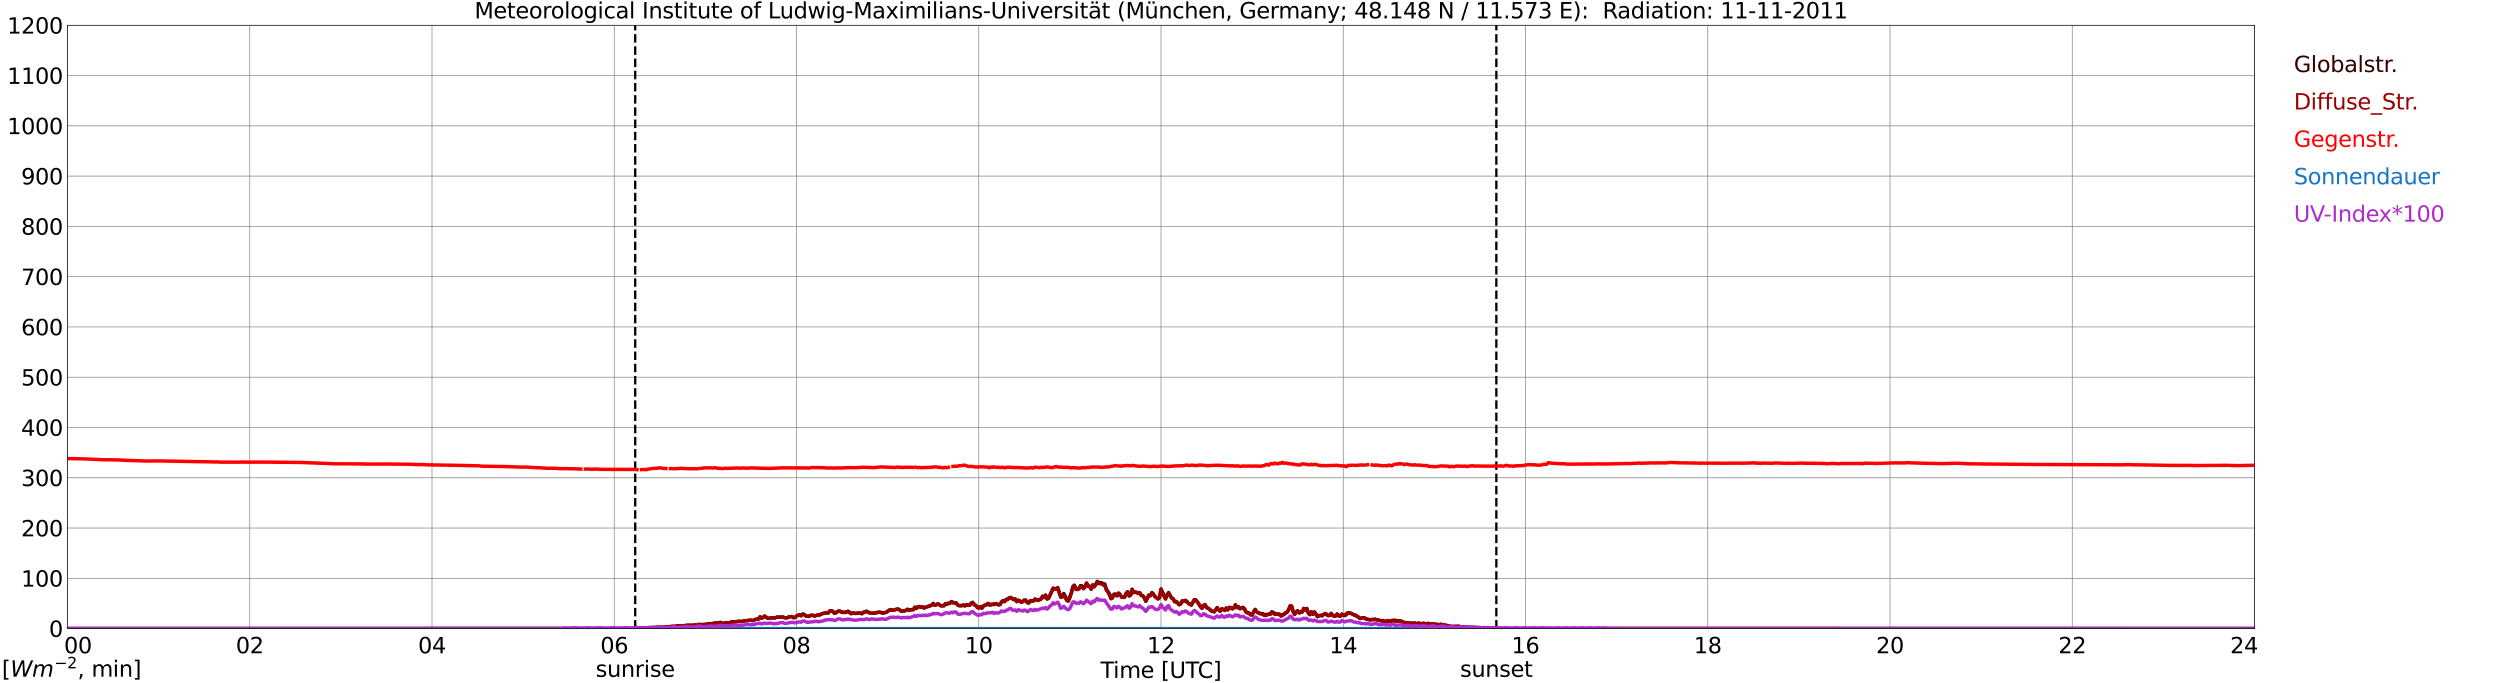 <?xml version="1.0" encoding="utf-8" standalone="no"?>
<!DOCTYPE svg PUBLIC "-//W3C//DTD SVG 1.1//EN"
  "http://www.w3.org/Graphics/SVG/1.1/DTD/svg11.dtd">
<svg xmlns:xlink="http://www.w3.org/1999/xlink" width="1085.4pt" height="296.64pt" viewBox="0 0 1085.4 296.64" xmlns="http://www.w3.org/2000/svg" version="1.1">
 <defs>
  <style type="text/css">*{stroke-linejoin: round; stroke-linecap: butt}</style>
 </defs>
 <g id="figure_1">
  <g id="patch_1">
   <path d="M 0 296.64 
L 1085.4 296.64 
L 1085.4 0 
L 0 0 
z
" style="fill: #ffffff"/>
  </g>
  <g id="axes_1">
   <g id="patch_2">
    <path d="M 29.306 272.909 
L 978.814 272.909 
L 978.814 10.976 
L 29.306 10.976 
z
" style="fill: #ffffff"/>
   </g>
   <g id="patch_3">
    <path d="M 978.814 272.909 
L 978.814 272.909 
L 978.814 10.976 
L 978.814 10.976 
z
" clip-path="url(#p2541ab6691)" style="fill: #d3d3d3; opacity: 0.25; stroke: #d3d3d3; stroke-linejoin: miter"/>
   </g>
   <g id="matplotlib.axis_1">
    <g id="xtick_1">
     <g id="line2d_1">
      <path d="M 29.306 272.909 
L 29.306 10.976 
" clip-path="url(#p2541ab6691)" style="fill: none; stroke: #808080; stroke-width: 0.3; stroke-linecap: square"/>
     </g>
     <g id="line2d_2"/>
     <g id="text_1">
      <!--    00 -->
      <g transform="translate(18.733 283.627) scale(0.095 -0.095)">
       <defs>
        <path id="DejaVuSans-20" transform="scale(0.016)"/>
        <path id="DejaVuSans-30" d="M 2034 4250 
Q 1547 4250 1301 3770 
Q 1056 3291 1056 2328 
Q 1056 1369 1301 889 
Q 1547 409 2034 409 
Q 2525 409 2770 889 
Q 3016 1369 3016 2328 
Q 3016 3291 2770 3770 
Q 2525 4250 2034 4250 
z
M 2034 4750 
Q 2819 4750 3233 4129 
Q 3647 3509 3647 2328 
Q 3647 1150 3233 529 
Q 2819 -91 2034 -91 
Q 1250 -91 836 529 
Q 422 1150 422 2328 
Q 422 3509 836 4129 
Q 1250 4750 2034 4750 
z
" transform="scale(0.016)"/>
       </defs>
       <use xlink:href="#DejaVuSans-20"/>
       <use xlink:href="#DejaVuSans-20" transform="translate(31.787 0)"/>
       <use xlink:href="#DejaVuSans-20" transform="translate(63.574 0)"/>
       <use xlink:href="#DejaVuSans-30" transform="translate(95.361 0)"/>
       <use xlink:href="#DejaVuSans-30" transform="translate(158.984 0)"/>
      </g>
     </g>
    </g>
    <g id="xtick_2">
     <g id="line2d_3">
      <path d="M 108.431 272.909 
L 108.431 10.976 
" clip-path="url(#p2541ab6691)" style="fill: none; stroke: #808080; stroke-width: 0.3; stroke-linecap: square"/>
     </g>
     <g id="line2d_4"/>
     <g id="text_2">
      <!-- 02 -->
      <g transform="translate(102.387 283.627) scale(0.095 -0.095)">
       <defs>
        <path id="DejaVuSans-32" d="M 1228 531 
L 3431 531 
L 3431 0 
L 469 0 
L 469 531 
Q 828 903 1448 1529 
Q 2069 2156 2228 2338 
Q 2531 2678 2651 2914 
Q 2772 3150 2772 3378 
Q 2772 3750 2511 3984 
Q 2250 4219 1831 4219 
Q 1534 4219 1204 4116 
Q 875 4013 500 3803 
L 500 4441 
Q 881 4594 1212 4672 
Q 1544 4750 1819 4750 
Q 2544 4750 2975 4387 
Q 3406 4025 3406 3419 
Q 3406 3131 3298 2873 
Q 3191 2616 2906 2266 
Q 2828 2175 2409 1742 
Q 1991 1309 1228 531 
z
" transform="scale(0.016)"/>
       </defs>
       <use xlink:href="#DejaVuSans-30"/>
       <use xlink:href="#DejaVuSans-32" transform="translate(63.623 0)"/>
      </g>
     </g>
    </g>
    <g id="xtick_3">
     <g id="line2d_5">
      <path d="M 187.557 272.909 
L 187.557 10.976 
" clip-path="url(#p2541ab6691)" style="fill: none; stroke: #808080; stroke-width: 0.3; stroke-linecap: square"/>
     </g>
     <g id="line2d_6"/>
     <g id="text_3">
      <!-- 04 -->
      <g transform="translate(181.513 283.627) scale(0.095 -0.095)">
       <defs>
        <path id="DejaVuSans-34" d="M 2419 4116 
L 825 1625 
L 2419 1625 
L 2419 4116 
z
M 2253 4666 
L 3047 4666 
L 3047 1625 
L 3713 1625 
L 3713 1100 
L 3047 1100 
L 3047 0 
L 2419 0 
L 2419 1100 
L 313 1100 
L 313 1709 
L 2253 4666 
z
" transform="scale(0.016)"/>
       </defs>
       <use xlink:href="#DejaVuSans-30"/>
       <use xlink:href="#DejaVuSans-34" transform="translate(63.623 0)"/>
      </g>
     </g>
    </g>
    <g id="xtick_4">
     <g id="line2d_7">
      <path d="M 266.683 272.909 
L 266.683 10.976 
" clip-path="url(#p2541ab6691)" style="fill: none; stroke: #808080; stroke-width: 0.3; stroke-linecap: square"/>
     </g>
     <g id="line2d_8"/>
     <g id="text_4">
      <!-- 06 -->
      <g transform="translate(260.638 283.627) scale(0.095 -0.095)">
       <defs>
        <path id="DejaVuSans-36" d="M 2113 2584 
Q 1688 2584 1439 2293 
Q 1191 2003 1191 1497 
Q 1191 994 1439 701 
Q 1688 409 2113 409 
Q 2538 409 2786 701 
Q 3034 994 3034 1497 
Q 3034 2003 2786 2293 
Q 2538 2584 2113 2584 
z
M 3366 4563 
L 3366 3988 
Q 3128 4100 2886 4159 
Q 2644 4219 2406 4219 
Q 1781 4219 1451 3797 
Q 1122 3375 1075 2522 
Q 1259 2794 1537 2939 
Q 1816 3084 2150 3084 
Q 2853 3084 3261 2657 
Q 3669 2231 3669 1497 
Q 3669 778 3244 343 
Q 2819 -91 2113 -91 
Q 1303 -91 875 529 
Q 447 1150 447 2328 
Q 447 3434 972 4092 
Q 1497 4750 2381 4750 
Q 2619 4750 2861 4703 
Q 3103 4656 3366 4563 
z
" transform="scale(0.016)"/>
       </defs>
       <use xlink:href="#DejaVuSans-30"/>
       <use xlink:href="#DejaVuSans-36" transform="translate(63.623 0)"/>
      </g>
     </g>
    </g>
    <g id="xtick_5">
     <g id="line2d_9">
      <path d="M 345.808 272.909 
L 345.808 10.976 
" clip-path="url(#p2541ab6691)" style="fill: none; stroke: #808080; stroke-width: 0.3; stroke-linecap: square"/>
     </g>
     <g id="line2d_10"/>
     <g id="text_5">
      <!-- 08 -->
      <g transform="translate(339.764 283.627) scale(0.095 -0.095)">
       <defs>
        <path id="DejaVuSans-38" d="M 2034 2216 
Q 1584 2216 1326 1975 
Q 1069 1734 1069 1313 
Q 1069 891 1326 650 
Q 1584 409 2034 409 
Q 2484 409 2743 651 
Q 3003 894 3003 1313 
Q 3003 1734 2745 1975 
Q 2488 2216 2034 2216 
z
M 1403 2484 
Q 997 2584 770 2862 
Q 544 3141 544 3541 
Q 544 4100 942 4425 
Q 1341 4750 2034 4750 
Q 2731 4750 3128 4425 
Q 3525 4100 3525 3541 
Q 3525 3141 3298 2862 
Q 3072 2584 2669 2484 
Q 3125 2378 3379 2068 
Q 3634 1759 3634 1313 
Q 3634 634 3220 271 
Q 2806 -91 2034 -91 
Q 1263 -91 848 271 
Q 434 634 434 1313 
Q 434 1759 690 2068 
Q 947 2378 1403 2484 
z
M 1172 3481 
Q 1172 3119 1398 2916 
Q 1625 2713 2034 2713 
Q 2441 2713 2670 2916 
Q 2900 3119 2900 3481 
Q 2900 3844 2670 4047 
Q 2441 4250 2034 4250 
Q 1625 4250 1398 4047 
Q 1172 3844 1172 3481 
z
" transform="scale(0.016)"/>
       </defs>
       <use xlink:href="#DejaVuSans-30"/>
       <use xlink:href="#DejaVuSans-38" transform="translate(63.623 0)"/>
      </g>
     </g>
    </g>
    <g id="xtick_6">
     <g id="line2d_11">
      <path d="M 424.934 272.909 
L 424.934 10.976 
" clip-path="url(#p2541ab6691)" style="fill: none; stroke: #808080; stroke-width: 0.3; stroke-linecap: square"/>
     </g>
     <g id="line2d_12"/>
     <g id="text_6">
      <!-- 10 -->
      <g transform="translate(418.89 283.627) scale(0.095 -0.095)">
       <defs>
        <path id="DejaVuSans-31" d="M 794 531 
L 1825 531 
L 1825 4091 
L 703 3866 
L 703 4441 
L 1819 4666 
L 2450 4666 
L 2450 531 
L 3481 531 
L 3481 0 
L 794 0 
L 794 531 
z
" transform="scale(0.016)"/>
       </defs>
       <use xlink:href="#DejaVuSans-31"/>
       <use xlink:href="#DejaVuSans-30" transform="translate(63.623 0)"/>
      </g>
     </g>
    </g>
    <g id="xtick_7">
     <g id="line2d_13">
      <path d="M 504.06 272.909 
L 504.06 10.976 
" clip-path="url(#p2541ab6691)" style="fill: none; stroke: #808080; stroke-width: 0.3; stroke-linecap: square"/>
     </g>
     <g id="line2d_14"/>
     <g id="text_7">
      <!-- 12 -->
      <g transform="translate(498.015 283.627) scale(0.095 -0.095)">
       <use xlink:href="#DejaVuSans-31"/>
       <use xlink:href="#DejaVuSans-32" transform="translate(63.623 0)"/>
      </g>
     </g>
    </g>
    <g id="xtick_8">
     <g id="line2d_15">
      <path d="M 583.185 272.909 
L 583.185 10.976 
" clip-path="url(#p2541ab6691)" style="fill: none; stroke: #808080; stroke-width: 0.3; stroke-linecap: square"/>
     </g>
     <g id="line2d_16"/>
     <g id="text_8">
      <!-- 14 -->
      <g transform="translate(577.141 283.627) scale(0.095 -0.095)">
       <use xlink:href="#DejaVuSans-31"/>
       <use xlink:href="#DejaVuSans-34" transform="translate(63.623 0)"/>
      </g>
     </g>
    </g>
    <g id="xtick_9">
     <g id="line2d_17">
      <path d="M 662.311 272.909 
L 662.311 10.976 
" clip-path="url(#p2541ab6691)" style="fill: none; stroke: #808080; stroke-width: 0.3; stroke-linecap: square"/>
     </g>
     <g id="line2d_18"/>
     <g id="text_9">
      <!-- 16 -->
      <g transform="translate(656.267 283.627) scale(0.095 -0.095)">
       <use xlink:href="#DejaVuSans-31"/>
       <use xlink:href="#DejaVuSans-36" transform="translate(63.623 0)"/>
      </g>
     </g>
    </g>
    <g id="xtick_10">
     <g id="line2d_19">
      <path d="M 741.437 272.909 
L 741.437 10.976 
" clip-path="url(#p2541ab6691)" style="fill: none; stroke: #808080; stroke-width: 0.3; stroke-linecap: square"/>
     </g>
     <g id="line2d_20"/>
     <g id="text_10">
      <!-- 18 -->
      <g transform="translate(735.392 283.627) scale(0.095 -0.095)">
       <use xlink:href="#DejaVuSans-31"/>
       <use xlink:href="#DejaVuSans-38" transform="translate(63.623 0)"/>
      </g>
     </g>
    </g>
    <g id="xtick_11">
     <g id="line2d_21">
      <path d="M 820.562 272.909 
L 820.562 10.976 
" clip-path="url(#p2541ab6691)" style="fill: none; stroke: #808080; stroke-width: 0.3; stroke-linecap: square"/>
     </g>
     <g id="line2d_22"/>
     <g id="text_11">
      <!-- 20 -->
      <g transform="translate(814.518 283.627) scale(0.095 -0.095)">
       <use xlink:href="#DejaVuSans-32"/>
       <use xlink:href="#DejaVuSans-30" transform="translate(63.623 0)"/>
      </g>
     </g>
    </g>
    <g id="xtick_12">
     <g id="line2d_23">
      <path d="M 899.688 272.909 
L 899.688 10.976 
" clip-path="url(#p2541ab6691)" style="fill: none; stroke: #808080; stroke-width: 0.3; stroke-linecap: square"/>
     </g>
     <g id="line2d_24"/>
     <g id="text_12">
      <!-- 22 -->
      <g transform="translate(893.644 283.627) scale(0.095 -0.095)">
       <use xlink:href="#DejaVuSans-32"/>
       <use xlink:href="#DejaVuSans-32" transform="translate(63.623 0)"/>
      </g>
     </g>
    </g>
    <g id="xtick_13">
     <g id="line2d_25">
      <path d="M 978.814 272.909 
L 978.814 10.976 
" clip-path="url(#p2541ab6691)" style="fill: none; stroke: #808080; stroke-width: 0.3; stroke-linecap: square"/>
     </g>
     <g id="line2d_26"/>
     <g id="text_13">
      <!-- 24    -->
      <g transform="translate(968.241 283.627) scale(0.095 -0.095)">
       <use xlink:href="#DejaVuSans-32"/>
       <use xlink:href="#DejaVuSans-34" transform="translate(63.623 0)"/>
       <use xlink:href="#DejaVuSans-20" transform="translate(127.246 0)"/>
       <use xlink:href="#DejaVuSans-20" transform="translate(159.033 0)"/>
       <use xlink:href="#DejaVuSans-20" transform="translate(190.82 0)"/>
      </g>
     </g>
    </g>
    <g id="text_14">
     <!-- Time [UTC] -->
     <g transform="translate(477.806 294.322) scale(0.095 -0.095)">
      <defs>
       <path id="DejaVuSans-54" d="M -19 4666 
L 3928 4666 
L 3928 4134 
L 2272 4134 
L 2272 0 
L 1638 0 
L 1638 4134 
L -19 4134 
L -19 4666 
z
" transform="scale(0.016)"/>
       <path id="DejaVuSans-69" d="M 603 3500 
L 1178 3500 
L 1178 0 
L 603 0 
L 603 3500 
z
M 603 4863 
L 1178 4863 
L 1178 4134 
L 603 4134 
L 603 4863 
z
" transform="scale(0.016)"/>
       <path id="DejaVuSans-6d" d="M 3328 2828 
Q 3544 3216 3844 3400 
Q 4144 3584 4550 3584 
Q 5097 3584 5394 3201 
Q 5691 2819 5691 2113 
L 5691 0 
L 5113 0 
L 5113 2094 
Q 5113 2597 4934 2840 
Q 4756 3084 4391 3084 
Q 3944 3084 3684 2787 
Q 3425 2491 3425 1978 
L 3425 0 
L 2847 0 
L 2847 2094 
Q 2847 2600 2669 2842 
Q 2491 3084 2119 3084 
Q 1678 3084 1418 2786 
Q 1159 2488 1159 1978 
L 1159 0 
L 581 0 
L 581 3500 
L 1159 3500 
L 1159 2956 
Q 1356 3278 1631 3431 
Q 1906 3584 2284 3584 
Q 2666 3584 2933 3390 
Q 3200 3197 3328 2828 
z
" transform="scale(0.016)"/>
       <path id="DejaVuSans-65" d="M 3597 1894 
L 3597 1613 
L 953 1613 
Q 991 1019 1311 708 
Q 1631 397 2203 397 
Q 2534 397 2845 478 
Q 3156 559 3463 722 
L 3463 178 
Q 3153 47 2828 -22 
Q 2503 -91 2169 -91 
Q 1331 -91 842 396 
Q 353 884 353 1716 
Q 353 2575 817 3079 
Q 1281 3584 2069 3584 
Q 2775 3584 3186 3129 
Q 3597 2675 3597 1894 
z
M 3022 2063 
Q 3016 2534 2758 2815 
Q 2500 3097 2075 3097 
Q 1594 3097 1305 2825 
Q 1016 2553 972 2059 
L 3022 2063 
z
" transform="scale(0.016)"/>
       <path id="DejaVuSans-5b" d="M 550 4863 
L 1875 4863 
L 1875 4416 
L 1125 4416 
L 1125 -397 
L 1875 -397 
L 1875 -844 
L 550 -844 
L 550 4863 
z
" transform="scale(0.016)"/>
       <path id="DejaVuSans-55" d="M 556 4666 
L 1191 4666 
L 1191 1831 
Q 1191 1081 1462 751 
Q 1734 422 2344 422 
Q 2950 422 3222 751 
Q 3494 1081 3494 1831 
L 3494 4666 
L 4128 4666 
L 4128 1753 
Q 4128 841 3676 375 
Q 3225 -91 2344 -91 
Q 1459 -91 1007 375 
Q 556 841 556 1753 
L 556 4666 
z
" transform="scale(0.016)"/>
       <path id="DejaVuSans-43" d="M 4122 4306 
L 4122 3641 
Q 3803 3938 3442 4084 
Q 3081 4231 2675 4231 
Q 1875 4231 1450 3742 
Q 1025 3253 1025 2328 
Q 1025 1406 1450 917 
Q 1875 428 2675 428 
Q 3081 428 3442 575 
Q 3803 722 4122 1019 
L 4122 359 
Q 3791 134 3420 21 
Q 3050 -91 2638 -91 
Q 1578 -91 968 557 
Q 359 1206 359 2328 
Q 359 3453 968 4101 
Q 1578 4750 2638 4750 
Q 3056 4750 3426 4639 
Q 3797 4528 4122 4306 
z
" transform="scale(0.016)"/>
       <path id="DejaVuSans-5d" d="M 1947 4863 
L 1947 -844 
L 622 -844 
L 622 -397 
L 1369 -397 
L 1369 4416 
L 622 4416 
L 622 4863 
L 1947 4863 
z
" transform="scale(0.016)"/>
      </defs>
      <use xlink:href="#DejaVuSans-54"/>
      <use xlink:href="#DejaVuSans-69" transform="translate(57.959 0)"/>
      <use xlink:href="#DejaVuSans-6d" transform="translate(85.742 0)"/>
      <use xlink:href="#DejaVuSans-65" transform="translate(183.154 0)"/>
      <use xlink:href="#DejaVuSans-20" transform="translate(244.678 0)"/>
      <use xlink:href="#DejaVuSans-5b" transform="translate(276.465 0)"/>
      <use xlink:href="#DejaVuSans-55" transform="translate(315.479 0)"/>
      <use xlink:href="#DejaVuSans-54" transform="translate(388.672 0)"/>
      <use xlink:href="#DejaVuSans-43" transform="translate(443.881 0)"/>
      <use xlink:href="#DejaVuSans-5d" transform="translate(513.705 0)"/>
     </g>
    </g>
   </g>
   <g id="matplotlib.axis_2">
    <g id="ytick_1">
     <g id="line2d_27">
      <path d="M 29.306 272.909 
L 978.814 272.909 
" clip-path="url(#p2541ab6691)" style="fill: none; stroke: #808080; stroke-width: 0.3; stroke-linecap: square"/>
     </g>
     <g id="line2d_28"/>
     <g id="text_15">
      <!-- 0 -->
      <g transform="translate(21.261 276.518) scale(0.095 -0.095)">
       <use xlink:href="#DejaVuSans-30"/>
      </g>
     </g>
    </g>
    <g id="ytick_2">
     <g id="line2d_29">
      <path d="M 29.306 251.081 
L 978.814 251.081 
" clip-path="url(#p2541ab6691)" style="fill: none; stroke: #808080; stroke-width: 0.3; stroke-linecap: square"/>
     </g>
     <g id="line2d_30"/>
     <g id="text_16">
      <!-- 100 -->
      <g transform="translate(9.173 254.69) scale(0.095 -0.095)">
       <use xlink:href="#DejaVuSans-31"/>
       <use xlink:href="#DejaVuSans-30" transform="translate(63.623 0)"/>
       <use xlink:href="#DejaVuSans-30" transform="translate(127.246 0)"/>
      </g>
     </g>
    </g>
    <g id="ytick_3">
     <g id="line2d_31">
      <path d="M 29.306 229.253 
L 978.814 229.253 
" clip-path="url(#p2541ab6691)" style="fill: none; stroke: #808080; stroke-width: 0.3; stroke-linecap: square"/>
     </g>
     <g id="line2d_32"/>
     <g id="text_17">
      <!-- 200 -->
      <g transform="translate(9.173 232.863) scale(0.095 -0.095)">
       <use xlink:href="#DejaVuSans-32"/>
       <use xlink:href="#DejaVuSans-30" transform="translate(63.623 0)"/>
       <use xlink:href="#DejaVuSans-30" transform="translate(127.246 0)"/>
      </g>
     </g>
    </g>
    <g id="ytick_4">
     <g id="line2d_33">
      <path d="M 29.306 207.426 
L 978.814 207.426 
" clip-path="url(#p2541ab6691)" style="fill: none; stroke: #808080; stroke-width: 0.3; stroke-linecap: square"/>
     </g>
     <g id="line2d_34"/>
     <g id="text_18">
      <!-- 300 -->
      <g transform="translate(9.173 211.035) scale(0.095 -0.095)">
       <defs>
        <path id="DejaVuSans-33" d="M 2597 2516 
Q 3050 2419 3304 2112 
Q 3559 1806 3559 1356 
Q 3559 666 3084 287 
Q 2609 -91 1734 -91 
Q 1441 -91 1130 -33 
Q 819 25 488 141 
L 488 750 
Q 750 597 1062 519 
Q 1375 441 1716 441 
Q 2309 441 2620 675 
Q 2931 909 2931 1356 
Q 2931 1769 2642 2001 
Q 2353 2234 1838 2234 
L 1294 2234 
L 1294 2753 
L 1863 2753 
Q 2328 2753 2575 2939 
Q 2822 3125 2822 3475 
Q 2822 3834 2567 4026 
Q 2313 4219 1838 4219 
Q 1578 4219 1281 4162 
Q 984 4106 628 3988 
L 628 4550 
Q 988 4650 1302 4700 
Q 1616 4750 1894 4750 
Q 2613 4750 3031 4423 
Q 3450 4097 3450 3541 
Q 3450 3153 3228 2886 
Q 3006 2619 2597 2516 
z
" transform="scale(0.016)"/>
       </defs>
       <use xlink:href="#DejaVuSans-33"/>
       <use xlink:href="#DejaVuSans-30" transform="translate(63.623 0)"/>
       <use xlink:href="#DejaVuSans-30" transform="translate(127.246 0)"/>
      </g>
     </g>
    </g>
    <g id="ytick_5">
     <g id="line2d_35">
      <path d="M 29.306 185.598 
L 978.814 185.598 
" clip-path="url(#p2541ab6691)" style="fill: none; stroke: #808080; stroke-width: 0.3; stroke-linecap: square"/>
     </g>
     <g id="line2d_36"/>
     <g id="text_19">
      <!-- 400 -->
      <g transform="translate(9.173 189.207) scale(0.095 -0.095)">
       <use xlink:href="#DejaVuSans-34"/>
       <use xlink:href="#DejaVuSans-30" transform="translate(63.623 0)"/>
       <use xlink:href="#DejaVuSans-30" transform="translate(127.246 0)"/>
      </g>
     </g>
    </g>
    <g id="ytick_6">
     <g id="line2d_37">
      <path d="M 29.306 163.77 
L 978.814 163.77 
" clip-path="url(#p2541ab6691)" style="fill: none; stroke: #808080; stroke-width: 0.3; stroke-linecap: square"/>
     </g>
     <g id="line2d_38"/>
     <g id="text_20">
      <!-- 500 -->
      <g transform="translate(9.173 167.379) scale(0.095 -0.095)">
       <defs>
        <path id="DejaVuSans-35" d="M 691 4666 
L 3169 4666 
L 3169 4134 
L 1269 4134 
L 1269 2991 
Q 1406 3038 1543 3061 
Q 1681 3084 1819 3084 
Q 2600 3084 3056 2656 
Q 3513 2228 3513 1497 
Q 3513 744 3044 326 
Q 2575 -91 1722 -91 
Q 1428 -91 1123 -41 
Q 819 9 494 109 
L 494 744 
Q 775 591 1075 516 
Q 1375 441 1709 441 
Q 2250 441 2565 725 
Q 2881 1009 2881 1497 
Q 2881 1984 2565 2268 
Q 2250 2553 1709 2553 
Q 1456 2553 1204 2497 
Q 953 2441 691 2322 
L 691 4666 
z
" transform="scale(0.016)"/>
       </defs>
       <use xlink:href="#DejaVuSans-35"/>
       <use xlink:href="#DejaVuSans-30" transform="translate(63.623 0)"/>
       <use xlink:href="#DejaVuSans-30" transform="translate(127.246 0)"/>
      </g>
     </g>
    </g>
    <g id="ytick_7">
     <g id="line2d_39">
      <path d="M 29.306 141.942 
L 978.814 141.942 
" clip-path="url(#p2541ab6691)" style="fill: none; stroke: #808080; stroke-width: 0.3; stroke-linecap: square"/>
     </g>
     <g id="line2d_40"/>
     <g id="text_21">
      <!-- 600 -->
      <g transform="translate(9.173 145.551) scale(0.095 -0.095)">
       <use xlink:href="#DejaVuSans-36"/>
       <use xlink:href="#DejaVuSans-30" transform="translate(63.623 0)"/>
       <use xlink:href="#DejaVuSans-30" transform="translate(127.246 0)"/>
      </g>
     </g>
    </g>
    <g id="ytick_8">
     <g id="line2d_41">
      <path d="M 29.306 120.114 
L 978.814 120.114 
" clip-path="url(#p2541ab6691)" style="fill: none; stroke: #808080; stroke-width: 0.3; stroke-linecap: square"/>
     </g>
     <g id="line2d_42"/>
     <g id="text_22">
      <!-- 700 -->
      <g transform="translate(9.173 123.724) scale(0.095 -0.095)">
       <defs>
        <path id="DejaVuSans-37" d="M 525 4666 
L 3525 4666 
L 3525 4397 
L 1831 0 
L 1172 0 
L 2766 4134 
L 525 4134 
L 525 4666 
z
" transform="scale(0.016)"/>
       </defs>
       <use xlink:href="#DejaVuSans-37"/>
       <use xlink:href="#DejaVuSans-30" transform="translate(63.623 0)"/>
       <use xlink:href="#DejaVuSans-30" transform="translate(127.246 0)"/>
      </g>
     </g>
    </g>
    <g id="ytick_9">
     <g id="line2d_43">
      <path d="M 29.306 98.287 
L 978.814 98.287 
" clip-path="url(#p2541ab6691)" style="fill: none; stroke: #808080; stroke-width: 0.3; stroke-linecap: square"/>
     </g>
     <g id="line2d_44"/>
     <g id="text_23">
      <!-- 800 -->
      <g transform="translate(9.173 101.896) scale(0.095 -0.095)">
       <use xlink:href="#DejaVuSans-38"/>
       <use xlink:href="#DejaVuSans-30" transform="translate(63.623 0)"/>
       <use xlink:href="#DejaVuSans-30" transform="translate(127.246 0)"/>
      </g>
     </g>
    </g>
    <g id="ytick_10">
     <g id="line2d_45">
      <path d="M 29.306 76.459 
L 978.814 76.459 
" clip-path="url(#p2541ab6691)" style="fill: none; stroke: #808080; stroke-width: 0.3; stroke-linecap: square"/>
     </g>
     <g id="line2d_46"/>
     <g id="text_24">
      <!-- 900 -->
      <g transform="translate(9.173 80.068) scale(0.095 -0.095)">
       <defs>
        <path id="DejaVuSans-39" d="M 703 97 
L 703 672 
Q 941 559 1184 500 
Q 1428 441 1663 441 
Q 2288 441 2617 861 
Q 2947 1281 2994 2138 
Q 2813 1869 2534 1725 
Q 2256 1581 1919 1581 
Q 1219 1581 811 2004 
Q 403 2428 403 3163 
Q 403 3881 828 4315 
Q 1253 4750 1959 4750 
Q 2769 4750 3195 4129 
Q 3622 3509 3622 2328 
Q 3622 1225 3098 567 
Q 2575 -91 1691 -91 
Q 1453 -91 1209 -44 
Q 966 3 703 97 
z
M 1959 2075 
Q 2384 2075 2632 2365 
Q 2881 2656 2881 3163 
Q 2881 3666 2632 3958 
Q 2384 4250 1959 4250 
Q 1534 4250 1286 3958 
Q 1038 3666 1038 3163 
Q 1038 2656 1286 2365 
Q 1534 2075 1959 2075 
z
" transform="scale(0.016)"/>
       </defs>
       <use xlink:href="#DejaVuSans-39"/>
       <use xlink:href="#DejaVuSans-30" transform="translate(63.623 0)"/>
       <use xlink:href="#DejaVuSans-30" transform="translate(127.246 0)"/>
      </g>
     </g>
    </g>
    <g id="ytick_11">
     <g id="line2d_47">
      <path d="M 29.306 54.631 
L 978.814 54.631 
" clip-path="url(#p2541ab6691)" style="fill: none; stroke: #808080; stroke-width: 0.3; stroke-linecap: square"/>
     </g>
     <g id="line2d_48"/>
     <g id="text_25">
      <!-- 1000 -->
      <g transform="translate(3.128 58.24) scale(0.095 -0.095)">
       <use xlink:href="#DejaVuSans-31"/>
       <use xlink:href="#DejaVuSans-30" transform="translate(63.623 0)"/>
       <use xlink:href="#DejaVuSans-30" transform="translate(127.246 0)"/>
       <use xlink:href="#DejaVuSans-30" transform="translate(190.869 0)"/>
      </g>
     </g>
    </g>
    <g id="ytick_12">
     <g id="line2d_49">
      <path d="M 29.306 32.803 
L 978.814 32.803 
" clip-path="url(#p2541ab6691)" style="fill: none; stroke: #808080; stroke-width: 0.3; stroke-linecap: square"/>
     </g>
     <g id="line2d_50"/>
     <g id="text_26">
      <!-- 1100 -->
      <g transform="translate(3.128 36.413) scale(0.095 -0.095)">
       <use xlink:href="#DejaVuSans-31"/>
       <use xlink:href="#DejaVuSans-31" transform="translate(63.623 0)"/>
       <use xlink:href="#DejaVuSans-30" transform="translate(127.246 0)"/>
       <use xlink:href="#DejaVuSans-30" transform="translate(190.869 0)"/>
      </g>
     </g>
    </g>
    <g id="ytick_13">
     <g id="line2d_51">
      <path d="M 29.306 10.976 
L 978.814 10.976 
" clip-path="url(#p2541ab6691)" style="fill: none; stroke: #808080; stroke-width: 0.3; stroke-linecap: square"/>
     </g>
     <g id="line2d_52"/>
     <g id="text_27">
      <!-- 1200 -->
      <g transform="translate(3.128 14.585) scale(0.095 -0.095)">
       <use xlink:href="#DejaVuSans-31"/>
       <use xlink:href="#DejaVuSans-32" transform="translate(63.623 0)"/>
       <use xlink:href="#DejaVuSans-30" transform="translate(127.246 0)"/>
       <use xlink:href="#DejaVuSans-30" transform="translate(190.869 0)"/>
      </g>
     </g>
    </g>
   </g>
   <g id="line2d_53">
    <path d="M 275.782 272.909 
L 275.782 10.976 
" clip-path="url(#p2541ab6691)" style="fill: none; stroke-dasharray: 3.7,1.6; stroke-dashoffset: 0; stroke: #000000"/>
   </g>
   <g id="line2d_54">
    <path d="M 649.651 272.909 
L 649.651 10.976 
" clip-path="url(#p2541ab6691)" style="fill: none; stroke-dasharray: 3.7,1.6; stroke-dashoffset: 0; stroke: #000000"/>
   </g>
   <g id="line2d_55">
    <path d="M 29.306 272.909 
L 274.595 272.889 
L 275.255 272.741 
L 279.211 272.651 
L 279.87 272.592 
L 280.53 272.769 
L 281.189 272.533 
L 287.124 272.295 
L 287.783 272.533 
L 288.442 272.267 
L 289.102 272.267 
L 290.42 272.119 
L 291.08 272.119 
L 291.739 271.911 
L 292.399 272.088 
L 293.717 271.881 
L 294.377 271.614 
L 295.696 271.822 
L 296.355 271.852 
L 297.674 271.555 
L 298.992 271.497 
L 300.311 271.645 
L 301.63 271.289 
L 302.289 271.438 
L 302.949 271.2 
L 303.608 271.082 
L 304.927 271.23 
L 305.586 271.051 
L 306.246 271.112 
L 307.564 270.874 
L 308.224 270.726 
L 308.883 271.023 
L 309.543 270.816 
L 310.202 270.49 
L 311.521 270.519 
L 312.839 270.252 
L 313.499 270.667 
L 314.158 270.757 
L 314.818 270.342 
L 316.796 270.401 
L 318.114 269.868 
L 318.774 270.193 
L 319.433 269.868 
L 321.411 269.748 
L 322.071 269.809 
L 323.39 269.512 
L 324.708 269.395 
L 325.368 269.274 
L 326.027 269.274 
L 326.686 269.423 
L 327.346 269.246 
L 328.005 268.949 
L 328.665 268.801 
L 329.324 268.772 
L 329.983 267.795 
L 330.643 268.417 
L 331.302 268.091 
L 331.961 267.498 
L 333.28 268.417 
L 333.94 268.476 
L 334.599 268.268 
L 336.577 268.268 
L 337.236 267.912 
L 338.555 267.943 
L 339.874 267.853 
L 340.533 268.12 
L 341.193 268.238 
L 341.852 268.179 
L 342.512 267.764 
L 343.83 267.677 
L 344.49 268.209 
L 345.149 268.061 
L 345.808 267.439 
L 346.468 267.114 
L 347.127 266.935 
L 347.787 267.349 
L 348.446 266.581 
L 349.105 266.758 
L 349.765 267.349 
L 351.083 267.677 
L 351.743 267.231 
L 352.402 267.055 
L 353.062 267.114 
L 353.721 267.469 
L 355.04 266.996 
L 355.699 267.024 
L 357.018 266.402 
L 358.996 266.046 
L 359.655 266.136 
L 360.315 265.188 
L 360.974 265.129 
L 361.634 265.424 
L 362.293 266.195 
L 362.952 266.046 
L 363.612 265.424 
L 364.271 265.247 
L 364.93 265.424 
L 365.59 265.898 
L 366.249 265.751 
L 366.909 265.869 
L 367.568 265.662 
L 368.227 265.337 
L 369.546 266.312 
L 370.206 266.105 
L 370.865 266.166 
L 371.524 266.343 
L 372.843 266.166 
L 373.502 266.166 
L 374.162 266.374 
L 374.821 265.78 
L 375.481 265.69 
L 376.14 265.337 
L 376.799 265.603 
L 377.459 266.046 
L 379.437 266.254 
L 380.096 265.987 
L 380.756 266.018 
L 381.415 265.751 
L 382.734 265.898 
L 383.393 266.225 
L 384.712 265.839 
L 385.371 265.485 
L 386.031 264.95 
L 386.69 264.656 
L 387.349 264.922 
L 388.009 264.922 
L 389.328 264.448 
L 389.987 264.418 
L 390.646 264.774 
L 391.306 265.424 
L 391.965 265.217 
L 392.624 265.247 
L 393.284 264.981 
L 393.943 264.477 
L 394.603 264.863 
L 395.921 264.625 
L 396.581 264.656 
L 397.24 263.588 
L 397.899 263.975 
L 398.559 263.44 
L 399.218 263.322 
L 399.878 263.737 
L 400.537 263.412 
L 401.196 263.975 
L 401.856 263.619 
L 404.493 262.731 
L 405.153 261.96 
L 405.812 262.7 
L 406.471 262.552 
L 407.131 262.137 
L 407.79 262.464 
L 408.45 262.997 
L 409.768 263.025 
L 410.428 262.049 
L 411.087 262.344 
L 411.746 262.049 
L 412.406 261.988 
L 413.065 261.279 
L 413.725 261.456 
L 414.384 261.812 
L 415.043 261.663 
L 415.703 262.641 
L 416.362 262.877 
L 417.022 262.907 
L 417.681 262.818 
L 418.34 262.61 
L 419 263.025 
L 419.659 262.641 
L 420.318 262.848 
L 420.978 262.759 
L 421.637 261.842 
L 422.297 261.486 
L 422.956 262.493 
L 423.615 262.731 
L 424.275 263.678 
L 424.934 263.826 
L 425.593 263.381 
L 426.253 264.034 
L 426.912 263.145 
L 428.231 262.523 
L 428.89 262.019 
L 429.55 262.7 
L 430.209 262.464 
L 432.187 262.137 
L 432.847 262.226 
L 433.506 262.61 
L 434.165 262.523 
L 434.825 261.338 
L 435.484 260.775 
L 436.144 261.248 
L 436.803 260.271 
L 437.462 260.271 
L 438.122 259.679 
L 438.781 259.413 
L 440.1 260.301 
L 440.759 260.063 
L 441.419 261.161 
L 442.078 260.626 
L 442.737 260.805 
L 443.397 261.456 
L 444.056 261.131 
L 444.716 260.508 
L 445.375 260.539 
L 446.034 261.515 
L 446.694 261.635 
L 447.353 260.805 
L 448.672 260.954 
L 449.331 260.063 
L 449.991 260.36 
L 450.65 260.478 
L 451.309 260.301 
L 451.969 259.945 
L 452.628 258.791 
L 453.287 259.264 
L 453.947 258.348 
L 454.606 259.917 
L 455.266 259.651 
L 457.244 255.355 
L 458.563 255.739 
L 459.222 255.089 
L 459.881 257.28 
L 460.541 258.998 
L 461.2 258.908 
L 461.859 257.695 
L 462.519 258.939 
L 463.178 260.45 
L 463.838 260.716 
L 465.156 257.339 
L 465.816 254.674 
L 466.475 254.052 
L 467.134 255.711 
L 467.794 255.711 
L 468.453 255.503 
L 469.113 254.259 
L 469.772 254.377 
L 470.431 255.355 
L 471.091 254.763 
L 471.75 253.194 
L 472.409 254.467 
L 473.069 254.525 
L 473.728 255.739 
L 474.388 253.934 
L 475.047 254.556 
L 475.706 253.727 
L 476.366 252.393 
L 477.025 252.956 
L 477.685 252.897 
L 478.344 253.046 
L 479.003 253.519 
L 479.663 253.548 
L 480.322 255.8 
L 481.641 257.725 
L 482.3 259.295 
L 482.96 259.205 
L 483.619 257.961 
L 484.278 257.872 
L 484.938 258.553 
L 485.597 257.518 
L 486.256 258.051 
L 486.916 259.205 
L 488.235 259.236 
L 488.894 257.664 
L 489.553 256.896 
L 490.213 258.673 
L 490.872 258.406 
L 491.532 255.829 
L 492.191 257.28 
L 492.85 257.162 
L 493.51 257.221 
L 494.169 257.636 
L 494.828 257.429 
L 495.488 258.524 
L 496.147 258.614 
L 496.807 259.443 
L 497.466 261.041 
L 498.785 258.406 
L 499.444 258.673 
L 500.103 257.28 
L 500.763 257.843 
L 501.422 258.908 
L 502.741 260.035 
L 503.4 259.413 
L 504.06 255.68 
L 506.038 259.827 
L 506.697 258.199 
L 507.357 257.28 
L 508.675 259.651 
L 509.335 259.917 
L 509.994 261.161 
L 510.654 261.1 
L 511.313 261.694 
L 511.972 262.493 
L 512.632 262.226 
L 513.291 260.864 
L 513.95 261.161 
L 514.61 260.626 
L 515.269 261.013 
L 515.929 261.929 
L 517.247 262.61 
L 518.566 260.301 
L 519.226 260.657 
L 519.885 261.338 
L 521.204 263.204 
L 521.863 264.093 
L 522.522 262.848 
L 523.182 262.641 
L 523.841 263.767 
L 524.501 264.182 
L 525.16 264.448 
L 525.819 265.158 
L 527.138 265.603 
L 528.457 263.767 
L 529.116 264.833 
L 529.776 265.337 
L 530.435 264.328 
L 531.094 264.566 
L 531.754 264.981 
L 532.413 263.944 
L 533.073 264.774 
L 533.732 263.737 
L 534.391 263.826 
L 535.051 264.241 
L 535.71 263.885 
L 536.369 262.582 
L 537.029 263.737 
L 537.688 263.412 
L 538.348 264.182 
L 539.007 264.003 
L 539.666 263.678 
L 540.326 264.3 
L 540.985 265.751 
L 541.644 265.869 
L 542.304 266.136 
L 542.963 266.965 
L 543.623 266.935 
L 544.282 265.603 
L 544.941 264.566 
L 545.601 265.631 
L 546.26 266.046 
L 546.919 266.195 
L 547.579 266.461 
L 548.238 266.374 
L 548.898 267.142 
L 549.557 266.727 
L 550.216 266.817 
L 551.535 266.402 
L 552.195 265.603 
L 554.173 266.609 
L 554.832 266.758 
L 555.491 266.609 
L 556.151 267.408 
L 556.81 266.817 
L 557.47 266.699 
L 558.129 266.105 
L 558.788 265.839 
L 559.448 264.802 
L 560.107 263.174 
L 560.766 263.233 
L 561.426 265.396 
L 562.085 266.699 
L 562.745 265.751 
L 563.404 265.306 
L 564.063 266.136 
L 564.723 265.928 
L 565.382 265.485 
L 566.042 264.121 
L 566.701 264.715 
L 567.36 264.152 
L 568.02 266.105 
L 568.679 266.906 
L 569.338 265.603 
L 569.998 266.668 
L 570.657 265.631 
L 571.317 266.52 
L 571.976 267.764 
L 573.295 267.172 
L 573.954 267.408 
L 575.273 266.433 
L 576.592 267.29 
L 577.251 267.201 
L 577.91 266.343 
L 578.57 267.114 
L 579.229 267.349 
L 579.889 267.349 
L 580.548 266.55 
L 581.207 267.38 
L 581.867 267.587 
L 582.526 266.668 
L 583.185 267.083 
L 583.845 267.231 
L 584.504 266.876 
L 585.164 266.077 
L 585.823 266.046 
L 586.482 266.195 
L 589.779 267.943 
L 590.439 268.417 
L 591.098 268.358 
L 591.757 268.179 
L 592.417 268.268 
L 593.076 268.683 
L 595.054 269.126 
L 595.714 268.89 
L 596.373 269.039 
L 597.032 268.86 
L 597.692 269.067 
L 598.351 269.157 
L 599.011 269.423 
L 601.648 269.838 
L 602.307 269.809 
L 602.967 269.482 
L 603.626 270.017 
L 604.945 269.305 
L 605.604 269.246 
L 606.264 269.482 
L 608.242 269.602 
L 608.901 269.897 
L 609.561 270.342 
L 610.22 270.429 
L 610.879 270.283 
L 612.198 270.578 
L 613.517 270.667 
L 614.176 270.49 
L 614.836 270.844 
L 616.154 270.608 
L 616.814 270.816 
L 617.473 270.905 
L 618.133 270.608 
L 618.792 270.964 
L 619.451 270.933 
L 620.111 270.637 
L 621.429 270.992 
L 623.408 270.964 
L 624.726 271.289 
L 625.386 271.082 
L 626.045 271.112 
L 626.705 271.348 
L 628.023 271.497 
L 628.683 271.763 
L 631.32 272.147 
L 631.98 271.94 
L 633.298 271.881 
L 633.958 272.237 
L 634.617 272.119 
L 637.255 272.415 
L 637.914 272.208 
L 638.573 272.444 
L 639.233 272.267 
L 639.892 272.503 
L 640.552 272.415 
L 641.87 272.592 
L 642.53 272.533 
L 643.189 272.651 
L 643.848 272.533 
L 644.508 272.651 
L 645.827 272.592 
L 653.08 272.909 
L 653.739 272.741 
L 654.399 272.889 
L 658.355 272.909 
L 978.154 272.909 
L 978.154 272.909 
" clip-path="url(#p2541ab6691)" style="fill: none; stroke: #330000; stroke-width: 1.5; stroke-linecap: square"/>
   </g>
   <g id="line2d_56">
    <path d="M 29.306 272.909 
L 269.98 272.874 
L 271.298 272.789 
L 271.958 272.874 
L 275.255 272.747 
L 279.211 272.664 
L 280.53 272.538 
L 282.508 272.579 
L 283.827 272.455 
L 284.486 272.455 
L 285.145 272.328 
L 287.783 272.243 
L 289.102 272.16 
L 293.717 271.782 
L 294.377 271.697 
L 295.696 271.782 
L 297.674 271.573 
L 298.333 271.446 
L 302.289 271.405 
L 302.949 271.152 
L 303.608 271.237 
L 304.267 271.152 
L 305.586 271.278 
L 306.246 271.069 
L 306.905 270.984 
L 307.564 271.027 
L 308.224 270.901 
L 308.883 270.942 
L 309.543 270.65 
L 312.839 270.228 
L 313.499 270.482 
L 314.158 270.606 
L 314.818 270.396 
L 316.136 270.396 
L 316.796 270.396 
L 317.455 270.019 
L 318.114 269.936 
L 318.774 270.145 
L 320.752 269.683 
L 321.411 269.851 
L 322.071 269.851 
L 322.73 269.6 
L 326.027 269.264 
L 326.686 269.432 
L 327.346 269.222 
L 328.005 268.886 
L 329.324 268.718 
L 329.983 267.753 
L 330.643 268.423 
L 331.302 268.046 
L 331.961 267.5 
L 333.28 268.382 
L 333.94 268.467 
L 334.599 268.255 
L 336.577 268.299 
L 337.236 268.004 
L 339.874 267.963 
L 340.533 268.172 
L 341.193 268.255 
L 341.852 268.214 
L 342.512 267.878 
L 343.171 267.709 
L 343.83 267.753 
L 344.49 268.131 
L 345.149 268.089 
L 345.808 267.458 
L 347.127 266.954 
L 347.787 267.29 
L 348.446 266.745 
L 349.105 266.745 
L 349.765 267.417 
L 350.424 267.585 
L 351.743 267.332 
L 352.402 267.207 
L 353.721 267.458 
L 354.38 267.122 
L 355.699 267.039 
L 357.018 266.408 
L 357.677 266.284 
L 358.337 266.031 
L 358.996 266.157 
L 359.655 265.989 
L 360.315 265.276 
L 360.974 265.234 
L 361.634 265.527 
L 362.293 266.284 
L 362.952 266.116 
L 363.612 265.485 
L 364.93 265.402 
L 365.59 265.906 
L 366.249 265.863 
L 366.909 265.989 
L 367.568 265.653 
L 368.227 265.612 
L 369.546 266.494 
L 370.206 266.157 
L 371.524 266.326 
L 372.184 266.116 
L 372.843 266.199 
L 373.502 266.157 
L 374.162 266.494 
L 374.821 265.989 
L 375.481 265.863 
L 376.14 265.485 
L 377.459 266.116 
L 379.437 266.284 
L 380.756 265.906 
L 381.415 265.821 
L 382.074 265.863 
L 382.734 266.072 
L 383.393 266.157 
L 384.053 265.948 
L 384.712 265.863 
L 386.031 264.898 
L 386.69 264.688 
L 387.349 264.939 
L 388.009 264.898 
L 389.328 264.52 
L 389.987 264.479 
L 391.306 265.317 
L 392.624 265.276 
L 393.284 265.066 
L 393.943 264.647 
L 394.603 265.066 
L 395.262 264.815 
L 396.581 264.647 
L 397.24 263.765 
L 397.899 264.184 
L 398.559 263.429 
L 399.218 263.47 
L 399.878 263.724 
L 400.537 263.556 
L 401.196 264.016 
L 401.856 263.639 
L 403.834 263.093 
L 405.153 262.17 
L 405.812 262.798 
L 406.471 262.632 
L 407.131 262.128 
L 408.45 263.051 
L 409.109 262.966 
L 409.768 263.01 
L 410.428 262.252 
L 411.746 261.833 
L 412.406 261.833 
L 413.065 261.161 
L 413.725 261.75 
L 414.384 261.665 
L 415.043 261.707 
L 415.703 262.506 
L 416.362 263.01 
L 417.022 262.966 
L 417.681 263.051 
L 418.34 262.842 
L 419 263.051 
L 419.659 262.464 
L 420.318 262.715 
L 420.978 262.757 
L 421.637 261.96 
L 422.297 261.665 
L 422.956 262.674 
L 423.615 262.883 
L 424.275 263.765 
L 424.934 264.016 
L 425.593 263.724 
L 426.253 264.101 
L 426.912 263.051 
L 427.572 262.674 
L 428.231 262.674 
L 428.89 262.001 
L 429.55 262.211 
L 430.209 262.674 
L 430.869 262.338 
L 431.528 262.547 
L 432.187 262.043 
L 433.506 262.547 
L 434.165 262.338 
L 434.825 261.329 
L 435.484 260.91 
L 436.144 261.12 
L 436.803 260.238 
L 437.462 260.323 
L 438.122 259.524 
L 438.781 259.4 
L 440.1 260.323 
L 440.759 259.987 
L 441.419 261.205 
L 442.078 260.615 
L 442.737 260.995 
L 443.397 261.541 
L 444.056 261.288 
L 444.716 260.615 
L 445.375 260.783 
L 446.034 261.707 
L 446.694 261.833 
L 447.353 260.91 
L 448.672 260.827 
L 449.331 260.238 
L 449.991 260.574 
L 450.65 260.701 
L 451.969 260.196 
L 452.628 259.19 
L 453.287 259.483 
L 453.947 258.476 
L 454.606 260.113 
L 455.266 259.777 
L 457.244 255.412 
L 457.903 255.789 
L 458.563 255.789 
L 459.222 255.202 
L 460.541 259.358 
L 461.2 259.19 
L 461.859 258.223 
L 463.178 260.783 
L 463.838 261.037 
L 464.497 259.441 
L 465.156 257.509 
L 465.816 254.656 
L 466.475 254.194 
L 467.134 255.916 
L 467.794 255.957 
L 468.453 255.704 
L 469.113 254.53 
L 469.772 254.825 
L 470.431 255.621 
L 471.091 254.866 
L 471.75 253.144 
L 472.409 254.403 
L 473.069 254.53 
L 473.728 255.748 
L 474.388 254.026 
L 475.047 254.866 
L 475.706 253.943 
L 476.366 252.725 
L 477.025 253.355 
L 478.344 253.521 
L 479.003 254.026 
L 479.663 254.111 
L 480.322 256.167 
L 480.981 257.049 
L 481.641 258.267 
L 482.3 259.987 
L 482.96 259.736 
L 483.619 258.308 
L 484.278 258.35 
L 484.938 258.769 
L 485.597 257.509 
L 486.256 258.099 
L 486.916 259.19 
L 488.235 259.358 
L 488.894 257.677 
L 489.553 257.049 
L 490.213 258.769 
L 490.872 258.391 
L 491.532 255.916 
L 492.191 257.217 
L 492.85 257.007 
L 493.51 257.175 
L 494.169 257.677 
L 494.828 257.258 
L 495.488 258.518 
L 496.147 258.686 
L 496.807 259.651 
L 497.466 261.037 
L 498.785 258.35 
L 499.444 258.559 
L 500.103 257.385 
L 500.763 258.14 
L 501.422 259.105 
L 502.741 259.987 
L 503.4 259.568 
L 504.06 255.957 
L 504.719 257.636 
L 506.038 260.113 
L 506.697 258.391 
L 507.357 257.509 
L 508.016 258.727 
L 508.675 259.609 
L 509.335 260.07 
L 509.994 261.288 
L 510.654 261.373 
L 511.313 261.833 
L 511.972 262.589 
L 512.632 262.087 
L 513.291 260.869 
L 513.95 261.037 
L 514.61 260.827 
L 515.269 261.288 
L 515.929 261.96 
L 517.247 262.757 
L 517.907 261.329 
L 518.566 260.406 
L 519.226 260.45 
L 519.885 261.541 
L 520.544 262.379 
L 521.204 263.556 
L 521.863 264.058 
L 522.522 262.925 
L 523.182 262.464 
L 523.841 263.639 
L 525.16 264.479 
L 525.819 265.276 
L 527.138 265.653 
L 528.457 263.89 
L 529.116 264.898 
L 529.776 265.317 
L 530.435 264.269 
L 531.754 265.025 
L 532.413 264.016 
L 533.073 264.771 
L 533.732 263.68 
L 534.391 263.933 
L 535.051 264.394 
L 535.71 263.848 
L 536.369 262.632 
L 537.029 263.848 
L 537.688 263.597 
L 538.348 264.311 
L 539.007 263.89 
L 539.666 263.933 
L 540.326 264.52 
L 540.985 265.821 
L 542.304 266.408 
L 542.963 266.913 
L 543.623 267.039 
L 544.282 265.653 
L 544.941 264.688 
L 545.601 265.738 
L 546.26 265.989 
L 546.919 266.452 
L 547.579 266.535 
L 548.238 266.786 
L 548.898 267.164 
L 549.557 267.29 
L 550.876 266.618 
L 551.535 266.745 
L 552.195 265.989 
L 552.854 266.157 
L 553.513 266.786 
L 554.173 266.577 
L 554.832 266.535 
L 555.491 266.83 
L 556.151 267.458 
L 556.81 267.29 
L 558.129 266.157 
L 558.788 265.78 
L 559.448 264.73 
L 560.107 263.01 
L 560.766 263.093 
L 561.426 265.695 
L 562.085 266.618 
L 562.745 265.695 
L 563.404 265.108 
L 564.063 265.989 
L 564.723 265.57 
L 565.382 265.78 
L 566.042 264.352 
L 566.701 264.939 
L 567.36 264.269 
L 568.02 266.199 
L 568.679 266.494 
L 569.338 265.695 
L 569.998 266.618 
L 570.657 265.78 
L 571.976 267.668 
L 572.635 267.249 
L 573.954 267.081 
L 574.613 266.83 
L 575.273 266.326 
L 575.932 266.577 
L 576.592 267.207 
L 577.251 267.207 
L 577.91 266.326 
L 578.57 267.249 
L 579.229 267.626 
L 579.889 267.5 
L 580.548 266.662 
L 581.207 267.375 
L 581.867 267.5 
L 582.526 266.618 
L 583.185 267.081 
L 583.845 267.249 
L 584.504 266.367 
L 585.164 266.157 
L 586.482 266.326 
L 587.801 266.998 
L 588.46 266.998 
L 589.779 267.921 
L 590.439 268.591 
L 591.757 268.214 
L 592.417 268.255 
L 593.076 268.801 
L 593.736 268.969 
L 594.395 269.013 
L 595.054 269.181 
L 595.714 269.013 
L 596.373 268.969 
L 597.032 268.801 
L 597.692 269.137 
L 599.67 269.473 
L 600.329 269.347 
L 600.989 269.683 
L 601.648 269.809 
L 602.307 269.39 
L 603.626 269.892 
L 604.286 269.305 
L 606.264 269.892 
L 606.923 269.558 
L 607.582 269.726 
L 608.901 269.892 
L 610.22 270.396 
L 610.879 270.355 
L 612.858 270.564 
L 613.517 270.482 
L 614.176 270.523 
L 614.836 270.691 
L 615.495 270.523 
L 616.154 270.523 
L 616.814 270.774 
L 617.473 270.733 
L 618.133 270.564 
L 618.792 270.942 
L 619.451 270.984 
L 620.111 270.691 
L 620.77 270.901 
L 621.429 270.984 
L 622.089 270.859 
L 622.748 270.901 
L 623.408 271.11 
L 624.726 271.195 
L 625.386 271.069 
L 626.705 271.32 
L 628.023 271.529 
L 628.683 271.824 
L 629.342 271.824 
L 630.001 272.075 
L 630.661 271.865 
L 632.639 272.034 
L 633.298 271.865 
L 633.958 272.075 
L 636.595 272.37 
L 637.914 272.37 
L 638.573 272.496 
L 639.892 272.37 
L 647.145 272.747 
L 650.442 272.832 
L 651.761 272.832 
L 978.154 272.909 
L 978.154 272.909 
" clip-path="url(#p2541ab6691)" style="fill: none; stroke: #990000; stroke-width: 1.5; stroke-linecap: square"/>
   </g>
   <g id="line2d_57">
    <path d="M 29.306 199.094 
L 37.218 199.238 
L 39.197 199.347 
L 43.812 199.554 
L 45.131 199.622 
L 46.45 199.602 
L 51.725 199.703 
L 53.703 199.832 
L 57 199.952 
L 59.637 200.015 
L 62.275 200.113 
L 64.912 200.159 
L 68.869 200.109 
L 87.331 200.456 
L 88.65 200.48 
L 89.969 200.484 
L 91.947 200.526 
L 92.606 200.578 
L 93.925 200.534 
L 95.903 200.639 
L 101.838 200.657 
L 103.156 200.644 
L 105.135 200.613 
L 107.772 200.646 
L 114.366 200.622 
L 115.685 200.633 
L 130.85 200.783 
L 146.016 201.384 
L 147.994 201.364 
L 149.972 201.364 
L 157.885 201.423 
L 158.544 201.493 
L 159.863 201.46 
L 161.182 201.521 
L 162.501 201.467 
L 165.798 201.471 
L 167.116 201.445 
L 178.326 201.571 
L 180.304 201.659 
L 184.26 201.718 
L 185.579 201.835 
L 187.557 201.825 
L 188.876 201.87 
L 195.47 201.979 
L 196.788 201.999 
L 198.767 202.034 
L 206.679 202.224 
L 207.339 202.178 
L 209.317 202.403 
L 214.592 202.497 
L 217.889 202.512 
L 227.12 202.826 
L 227.779 202.748 
L 232.395 203.018 
L 235.033 203.108 
L 235.692 203.224 
L 236.351 203.184 
L 237.011 203.307 
L 239.648 203.287 
L 242.286 203.381 
L 242.945 203.479 
L 244.264 203.444 
L 250.198 203.551 
L 252.176 203.643 
M 254.155 203.66 
L 255.473 203.651 
L 256.792 203.734 
L 257.451 203.654 
L 258.111 203.715 
L 258.77 203.627 
L 260.748 203.769 
L 266.023 203.787 
L 275.914 203.798 
L 276.573 203.909 
M 278.552 203.885 
L 279.87 203.804 
L 280.53 203.961 
L 281.189 203.71 
L 283.827 203.342 
L 285.145 203.309 
L 285.805 203.152 
L 287.124 203.202 
L 287.783 203.344 
L 289.102 203.431 
M 291.08 203.459 
L 291.739 203.418 
L 292.399 203.529 
L 293.717 203.468 
L 295.696 203.339 
L 298.992 203.501 
L 302.949 203.521 
L 303.608 203.352 
L 304.927 203.344 
L 305.586 203.119 
L 306.905 203.163 
L 308.224 203.101 
L 309.543 203.226 
L 310.202 203.058 
L 312.18 203.352 
L 314.158 203.435 
L 314.818 203.252 
L 315.477 203.363 
L 320.093 203.193 
L 320.752 203.261 
L 322.73 203.182 
L 324.708 203.291 
L 325.368 203.156 
L 327.346 203.184 
L 332.621 203.348 
L 334.599 203.348 
L 336.577 203.261 
L 339.215 203.125 
L 350.424 203.165 
L 351.083 203.239 
L 352.402 202.97 
L 353.721 203.001 
L 357.677 203.043 
L 358.337 203.163 
L 358.996 203.139 
L 359.655 203.241 
L 360.315 203.136 
L 362.293 203.206 
L 364.271 203.139 
L 364.93 203.217 
L 368.227 203.008 
L 372.184 203.064 
L 372.843 202.914 
L 373.502 203.016 
L 374.162 202.853 
L 379.437 203.016 
L 380.756 202.881 
L 382.734 202.726 
L 388.668 202.964 
L 389.328 202.798 
L 390.646 202.846 
L 391.306 202.946 
L 392.624 202.892 
L 395.921 202.872 
L 396.581 202.962 
L 397.24 202.85 
M 398.559 202.984 
L 399.218 202.946 
L 399.878 203.06 
L 404.493 202.879 
L 405.812 202.687 
L 406.471 202.706 
L 407.131 202.859 
L 408.45 202.872 
L 409.109 203.169 
L 410.428 202.898 
L 411.087 203.093 
L 411.746 202.89 
M 413.725 202.488 
L 415.043 202.394 
L 415.703 202.495 
L 416.362 202.154 
L 417.022 202.241 
L 417.681 202.167 
L 418.34 201.936 
L 419 202.032 
L 420.318 202.458 
L 420.978 202.571 
L 421.637 202.455 
L 423.615 202.772 
L 424.934 202.709 
L 426.253 202.665 
L 428.89 202.818 
L 429.55 203.128 
L 430.209 202.746 
L 430.869 202.857 
L 431.528 202.695 
L 432.847 202.912 
L 433.506 202.826 
L 434.165 203.029 
L 434.825 202.881 
L 435.484 202.892 
L 436.144 203.143 
L 436.803 202.894 
L 437.462 202.84 
L 438.122 202.929 
L 438.781 202.8 
L 439.44 203.012 
L 440.1 202.92 
L 440.759 203.047 
L 441.419 202.957 
L 442.737 203.049 
L 446.034 203.2 
L 447.353 203.064 
L 448.672 203.193 
L 449.331 202.794 
L 451.309 203.067 
L 451.969 202.864 
L 452.628 203.014 
L 454.606 202.715 
L 455.925 202.968 
L 457.244 202.99 
L 457.903 202.654 
L 458.563 202.575 
L 459.881 202.879 
L 460.541 202.746 
L 461.2 202.883 
L 463.838 202.907 
L 465.156 203.145 
L 465.816 203.014 
L 468.453 203.235 
L 470.431 203.018 
L 471.091 203.088 
L 471.75 202.951 
L 473.069 202.938 
L 473.728 202.778 
L 477.025 202.778 
L 478.344 202.927 
L 480.322 202.722 
L 480.981 202.748 
L 484.278 202.154 
L 485.597 202.346 
L 486.256 202.283 
L 486.916 202.431 
L 487.575 202.239 
L 489.553 202.091 
L 490.872 202.255 
L 491.532 202.067 
L 494.828 202.486 
L 496.147 202.303 
L 497.466 202.427 
L 498.125 202.508 
L 498.785 202.475 
L 499.444 202.621 
L 500.763 202.436 
L 502.741 202.543 
L 504.06 202.355 
L 506.038 202.423 
L 507.357 202.571 
L 508.016 202.431 
L 508.675 202.44 
L 509.335 202.32 
L 513.95 202.182 
L 514.61 201.977 
L 515.269 201.918 
L 515.929 202.065 
L 517.907 201.986 
L 519.226 202.148 
L 520.544 201.947 
L 521.204 201.89 
L 521.863 202.052 
L 522.522 201.962 
L 523.841 202.167 
L 525.16 202.185 
L 525.819 202.082 
L 529.116 201.986 
L 533.732 202.259 
L 535.051 202.224 
L 536.369 202.364 
L 537.029 202.244 
L 539.007 202.519 
L 539.666 202.287 
L 540.985 202.414 
L 541.644 202.333 
L 543.623 202.379 
L 544.941 202.331 
L 547.579 202.416 
L 548.238 202.211 
L 548.898 202.163 
L 549.557 201.726 
L 550.216 201.718 
L 550.876 201.918 
L 551.535 201.338 
L 552.195 201.305 
L 552.854 201.414 
L 553.513 201.019 
L 554.173 201.294 
L 554.832 201.379 
L 555.491 201.076 
L 556.151 201.133 
L 556.81 200.724 
L 557.47 201.159 
L 558.129 201.015 
L 560.766 201.475 
L 561.426 201.436 
L 562.085 201.694 
L 562.745 201.698 
L 563.404 201.855 
L 564.063 201.801 
L 564.723 201.862 
L 565.382 201.351 
L 568.679 201.842 
L 569.338 201.53 
L 569.998 201.814 
L 570.657 201.622 
L 571.317 201.622 
L 571.976 201.905 
L 573.295 202.06 
L 573.954 202.239 
L 574.613 202.097 
L 575.932 202.233 
L 576.592 202.084 
L 577.251 202.178 
L 578.57 202.032 
L 579.229 202.097 
L 580.548 201.99 
L 581.207 202.187 
L 583.845 202.298 
L 584.504 202.606 
L 585.164 202.15 
L 585.823 202.008 
L 587.142 201.984 
L 588.46 202.058 
L 589.779 201.964 
L 590.439 201.914 
M 591.757 201.899 
L 592.417 201.966 
L 593.736 201.752 
M 595.714 201.838 
L 596.373 202.025 
L 597.032 201.886 
L 598.351 201.979 
L 599.011 202.038 
L 599.67 202.233 
L 601.648 202.128 
L 602.307 202.274 
L 602.967 201.91 
L 604.286 202.257 
L 604.945 201.776 
L 606.264 201.438 
L 606.923 201.549 
L 607.582 201.29 
L 608.901 201.419 
L 609.561 201.731 
L 610.22 201.512 
L 610.879 201.484 
L 611.539 201.715 
L 613.517 201.936 
L 614.176 201.746 
L 614.836 201.951 
L 616.154 201.91 
L 617.473 202.084 
L 619.451 202.128 
L 620.111 202.394 
L 620.77 202.499 
L 622.089 202.532 
L 622.748 202.652 
L 624.726 202.477 
L 625.386 202.287 
L 626.705 202.333 
L 628.683 202.392 
L 629.342 202.687 
L 630.001 202.429 
L 630.661 202.626 
L 632.639 202.333 
L 635.276 202.431 
L 635.936 202.359 
L 637.255 202.573 
L 637.914 202.331 
L 638.573 202.327 
L 639.233 202.185 
L 639.892 202.344 
L 648.464 202.392 
L 649.123 202.279 
L 651.102 202.324 
L 651.761 202.259 
L 652.42 202.434 
L 653.08 202.309 
L 653.739 202.065 
L 654.399 202.102 
L 655.058 202.32 
L 656.377 202.303 
L 657.036 202.455 
L 657.695 202.27 
L 660.333 202.165 
L 660.992 202.204 
L 662.311 201.899 
L 663.63 201.704 
L 664.289 201.785 
L 664.949 201.713 
L 665.608 201.877 
L 666.267 201.744 
L 667.586 201.973 
L 669.564 201.851 
L 670.224 201.536 
L 670.883 201.619 
L 671.542 201.567 
L 672.202 200.886 
L 673.521 201.074 
L 674.18 201.143 
L 676.817 201.279 
L 677.477 201.375 
L 678.136 201.277 
L 680.774 201.528 
L 683.411 201.497 
L 689.346 201.443 
L 692.643 201.44 
L 694.621 201.39 
L 695.28 201.46 
L 696.599 201.44 
L 704.511 201.272 
L 708.468 201.237 
L 709.127 201.137 
L 709.786 201.198 
L 711.765 201.023 
L 712.424 201.13 
L 714.402 201.063 
L 717.04 200.991 
L 718.358 200.993 
L 719.018 201.052 
L 719.677 200.934 
L 721.655 200.993 
L 722.315 200.925 
L 722.974 201.021 
L 724.293 200.853 
L 725.612 200.779 
L 728.909 200.932 
L 737.48 201.061 
L 738.14 201.146 
L 738.799 201.063 
L 740.118 201.106 
L 742.096 201.087 
L 743.415 201.085 
L 746.712 201.104 
L 748.031 201.109 
L 749.349 201.152 
L 750.009 201.069 
L 750.668 201.124 
L 751.327 201.061 
L 751.987 201.111 
L 752.646 201.037 
L 753.306 201.104 
L 754.624 201.058 
L 756.602 201.117 
L 761.878 200.947 
L 762.537 201.13 
L 763.196 201.052 
L 764.515 201.152 
L 765.174 201.052 
L 769.79 201.133 
L 770.449 200.991 
L 775.725 201.183 
L 776.384 201.087 
L 777.703 201.187 
L 782.318 201.054 
L 783.637 201.137 
L 785.615 201.119 
L 792.209 201.233 
L 792.868 201.346 
L 795.506 201.194 
L 798.143 201.316 
L 798.803 201.333 
L 799.462 201.226 
L 801.44 201.25 
L 808.034 201.224 
L 808.694 201.351 
L 809.353 201.082 
L 811.99 201.148 
L 813.309 201.137 
L 813.969 201.235 
L 821.881 200.984 
L 823.2 200.958 
L 826.497 200.997 
L 827.156 201.01 
L 827.816 200.882 
L 829.134 200.925 
L 834.409 201.109 
L 843.641 201.294 
L 849.575 201.113 
L 854.191 201.331 
L 860.785 201.44 
L 883.863 201.663 
L 886.5 201.663 
L 921.448 201.807 
L 924.745 201.707 
L 925.404 201.787 
L 926.723 201.79 
L 928.041 201.803 
L 941.888 202.047 
L 949.142 202.065 
L 951.12 202.047 
L 951.779 202.126 
L 953.757 202.124 
L 967.604 202.01 
L 968.923 202.113 
L 972.22 202.163 
L 974.198 202.097 
L 978.154 202.01 
L 978.154 202.01 
" clip-path="url(#p2541ab6691)" style="fill: none; stroke: #ff0000; stroke-width: 1.5; stroke-linecap: square"/>
   </g>
   <g id="line2d_58">
    <path d="M 29.306 272.909 
L 978.154 272.909 
L 978.154 272.909 
" clip-path="url(#p2541ab6691)" style="fill: none; stroke: #1773cc; stroke-width: 1.5; stroke-linecap: square"/>
   </g>
   <g id="line2d_59">
    <path d="M 29.306 272.909 
L 244.264 272.909 
L 244.923 272.56 
L 245.583 272.8 
L 248.22 272.712 
L 248.88 272.56 
L 250.198 272.56 
L 250.858 272.778 
L 252.836 272.778 
L 255.473 272.56 
L 256.133 272.8 
L 260.748 272.538 
L 261.408 272.778 
L 264.045 272.756 
L 265.364 272.538 
L 266.683 272.538 
L 267.342 272.756 
L 269.98 272.647 
L 271.298 272.494 
L 271.958 272.494 
L 272.617 272.712 
L 275.255 272.691 
L 275.914 272.472 
L 277.233 272.429 
L 277.892 272.669 
L 280.53 272.603 
L 281.849 272.385 
L 283.167 272.363 
L 283.827 272.56 
L 285.805 272.516 
L 287.124 272.276 
L 287.783 272.276 
L 288.442 272.494 
L 291.08 272.429 
L 291.739 272.21 
L 293.058 272.167 
L 293.717 272.363 
L 295.696 272.341 
L 296.355 272.341 
L 297.014 272.123 
L 298.333 272.014 
L 298.992 272.232 
L 300.971 272.188 
L 301.63 272.167 
L 302.949 271.839 
L 304.267 271.839 
L 304.927 272.101 
L 306.905 272.014 
L 308.224 271.774 
L 308.883 271.796 
L 309.543 271.948 
L 312.18 271.774 
L 312.839 271.534 
L 316.136 271.774 
L 316.796 271.774 
L 318.114 271.403 
L 318.774 271.446 
L 319.433 271.337 
L 320.093 271.534 
L 320.752 271.468 
L 322.071 271.512 
L 324.708 271.01 
L 325.368 271.228 
L 327.346 271.184 
L 328.005 270.879 
L 329.324 270.639 
L 329.983 270.573 
L 330.643 270.901 
L 331.961 270.486 
L 332.621 270.704 
L 334.599 270.486 
L 335.918 270.835 
L 337.896 270.617 
L 338.555 270.377 
L 339.874 270.268 
L 340.533 270.617 
L 341.193 270.661 
L 343.171 270.289 
L 343.83 270.137 
L 345.149 270.442 
L 346.468 270.071 
L 347.127 270.028 
L 347.787 270.137 
L 348.446 269.613 
L 349.105 269.613 
L 349.765 269.853 
L 350.424 270.224 
L 353.721 269.831 
L 354.38 269.7 
L 355.04 269.918 
L 355.699 269.897 
L 357.677 269.482 
L 358.337 269.111 
L 358.996 269.176 
L 359.655 269.045 
L 361.634 269.111 
L 362.293 269.438 
L 362.952 269.198 
L 363.612 268.783 
L 364.271 268.674 
L 364.93 268.762 
L 365.59 269.154 
L 367.568 268.936 
L 368.227 268.762 
L 370.865 269.264 
L 372.184 269.198 
L 373.502 268.892 
L 374.162 269.002 
L 375.481 268.958 
L 376.14 268.652 
L 377.459 269.002 
L 378.118 268.783 
L 379.437 268.783 
L 380.096 268.98 
L 381.415 268.827 
L 382.074 268.871 
L 382.734 268.696 
L 383.393 268.674 
L 384.053 268.892 
L 384.712 268.849 
L 386.031 268.216 
L 386.69 267.998 
L 388.009 267.932 
L 388.668 268.107 
L 389.987 267.954 
L 391.306 268.259 
L 391.965 268.107 
L 392.624 268.085 
L 393.284 268.259 
L 393.943 267.976 
L 394.603 268.216 
L 395.262 268.063 
L 395.921 267.779 
L 396.581 267.67 
L 397.24 267.19 
L 397.899 267.67 
L 398.559 267.19 
L 399.878 267.321 
L 400.537 267.081 
L 401.196 267.255 
L 401.856 267.059 
L 402.515 267.234 
L 404.493 266.732 
L 405.153 266.317 
L 405.812 266.513 
L 406.471 266.36 
L 407.131 266.382 
L 408.45 266.841 
L 409.109 266.797 
L 409.768 266.535 
L 410.428 266.077 
L 411.087 265.989 
L 411.746 266.23 
L 412.406 266.208 
L 413.065 265.749 
L 413.725 266.055 
L 414.384 265.64 
L 415.043 265.706 
L 415.703 266.513 
L 416.362 266.753 
L 417.681 266.513 
L 418.34 266.251 
L 420.318 266.47 
L 420.978 266.448 
L 421.637 265.684 
L 422.297 265.487 
L 422.956 266.164 
L 424.275 266.993 
L 424.934 267.146 
L 425.593 266.775 
L 426.253 266.906 
L 426.912 266.273 
L 427.572 266.404 
L 428.231 266.317 
L 428.89 266.011 
L 430.209 266.077 
L 430.869 265.815 
L 431.528 266.339 
L 432.187 266.011 
L 433.506 266.164 
L 434.165 265.815 
L 434.825 265.225 
L 435.484 265.466 
L 436.144 265.487 
L 436.803 264.963 
L 437.462 264.876 
L 438.122 264.287 
L 438.781 264.112 
L 439.44 264.833 
L 440.1 264.963 
L 440.759 264.811 
L 441.419 265.422 
L 442.078 264.702 
L 444.056 265.313 
L 444.716 264.854 
L 445.375 265.051 
L 446.034 265.575 
L 446.694 265.225 
L 447.353 264.592 
L 448.672 265.094 
L 449.331 264.592 
L 449.991 264.92 
L 450.65 264.767 
L 452.628 264.025 
L 453.287 264.178 
L 453.947 263.763 
L 454.606 264.461 
L 455.266 263.916 
L 455.925 263.021 
L 456.584 262.628 
L 457.244 261.668 
L 457.903 262.235 
L 459.222 261.427 
L 459.881 262.606 
L 460.541 264.112 
L 461.2 263.828 
L 461.859 263.217 
L 462.519 263.959 
L 463.178 264.527 
L 463.838 264.702 
L 464.497 264.178 
L 465.816 261.362 
L 466.475 261.318 
L 467.134 261.929 
L 467.794 261.798 
L 468.453 261.951 
L 469.113 261.275 
L 469.772 261.624 
L 470.431 262.148 
L 471.091 261.471 
L 471.75 260.554 
L 473.069 261.602 
L 473.728 262.104 
L 474.388 261.013 
L 475.047 261.362 
L 475.706 260.423 
L 476.366 259.834 
L 477.025 260.598 
L 477.685 260.445 
L 479.003 260.663 
L 479.663 260.532 
L 480.322 261.711 
L 482.3 264.483 
L 482.96 264.396 
L 483.619 263.305 
L 484.278 263.501 
L 484.938 263.916 
L 485.597 263.261 
L 486.256 263.654 
L 486.916 264.418 
L 487.575 264.003 
L 488.235 263.959 
L 488.894 263.37 
L 489.553 263.021 
L 490.213 264.112 
L 490.872 263.523 
L 491.532 262.06 
L 492.191 263.021 
L 492.85 263.043 
L 494.169 263.523 
L 494.828 262.955 
L 495.488 263.676 
L 496.147 263.981 
L 497.466 265.422 
L 498.125 264.614 
L 498.785 263.567 
L 499.444 263.654 
L 500.103 263.305 
L 500.763 263.785 
L 501.422 264.418 
L 502.082 264.592 
L 502.741 264.592 
L 503.4 264.003 
L 504.06 262.475 
L 504.719 263.567 
L 506.038 264.811 
L 506.697 263.305 
L 507.357 262.934 
L 508.016 264.374 
L 509.994 265.793 
L 510.654 265.531 
L 511.313 265.902 
L 511.972 266.688 
L 512.632 266.186 
L 513.291 265.531 
L 513.95 265.749 
L 514.61 265.225 
L 515.269 265.531 
L 515.929 266.208 
L 517.247 266.666 
L 517.907 265.553 
L 518.566 265.029 
L 519.226 265.466 
L 519.885 266.164 
L 520.544 266.601 
L 521.204 267.299 
L 521.863 267.234 
L 522.522 266.491 
L 523.182 266.666 
L 523.841 267.321 
L 525.16 267.692 
L 527.138 268.412 
L 527.797 267.845 
L 528.457 267.43 
L 529.116 267.91 
L 529.776 267.867 
L 530.435 267.19 
L 531.094 267.823 
L 531.754 267.954 
L 532.413 267.43 
L 533.073 267.648 
L 533.732 267.103 
L 535.051 267.823 
L 535.71 267.452 
L 536.369 266.95 
L 537.029 267.277 
L 537.688 267.059 
L 538.348 267.867 
L 539.007 267.648 
L 539.666 267.583 
L 540.985 268.456 
L 541.644 268.434 
L 542.304 269.002 
L 542.963 269.264 
L 543.623 269.285 
L 544.282 268.456 
L 544.941 267.867 
L 545.601 268.281 
L 546.26 268.849 
L 546.919 269.111 
L 548.238 269.373 
L 549.557 269.264 
L 550.216 269.416 
L 550.876 269.22 
L 551.535 269.285 
L 552.195 268.631 
L 552.854 268.762 
L 553.513 269.438 
L 554.173 269.307 
L 554.832 269.373 
L 555.491 269.242 
L 556.151 269.569 
L 556.81 269.7 
L 559.448 268.347 
L 560.107 267.539 
L 560.766 267.714 
L 561.426 268.827 
L 562.085 269.089 
L 563.404 268.827 
L 564.063 269.22 
L 564.723 268.871 
L 565.382 268.718 
L 566.042 268.412 
L 566.701 268.609 
L 567.36 268.456 
L 568.02 269.242 
L 569.338 269.198 
L 569.998 269.569 
L 570.657 269.22 
L 571.976 269.809 
L 573.295 269.875 
L 573.954 269.853 
L 574.613 269.635 
L 575.273 269.285 
L 575.932 269.525 
L 576.592 270.071 
L 577.251 269.962 
L 577.91 269.656 
L 578.57 269.897 
L 579.889 270.137 
L 580.548 269.787 
L 581.207 270.137 
L 581.867 270.049 
L 582.526 269.438 
L 583.845 270.006 
L 584.504 269.7 
L 585.823 269.547 
L 586.482 269.438 
L 587.801 270.049 
L 588.46 270.071 
L 589.12 270.311 
L 589.779 270.311 
L 591.098 270.726 
L 591.757 270.682 
L 593.076 270.857 
L 593.736 270.748 
L 594.395 270.835 
L 595.054 271.141 
L 595.714 270.988 
L 596.373 270.966 
L 597.032 270.617 
L 597.692 270.792 
L 598.351 271.141 
L 599.67 271.228 
L 600.329 271.075 
L 600.989 271.119 
L 601.648 271.381 
L 602.307 271.25 
L 603.626 271.468 
L 604.286 270.988 
L 604.945 271.075 
L 605.604 271.425 
L 606.264 271.512 
L 608.242 271.228 
L 608.901 271.534 
L 610.22 271.665 
L 610.879 271.446 
L 611.539 271.468 
L 612.198 271.774 
L 613.517 271.774 
L 614.176 271.621 
L 614.836 271.621 
L 615.495 271.796 
L 617.473 271.796 
L 618.133 271.577 
L 619.451 271.97 
L 620.111 271.861 
L 620.77 271.927 
L 622.089 271.708 
L 622.748 271.752 
L 623.408 272.079 
L 624.726 272.101 
L 625.386 271.883 
L 626.705 271.905 
L 628.683 272.341 
L 629.342 272.145 
L 630.661 272.123 
L 631.32 272.363 
L 632.639 272.385 
L 633.298 272.188 
L 634.617 272.21 
L 635.276 272.472 
L 636.595 272.516 
L 637.914 272.276 
L 638.573 272.319 
L 639.233 272.538 
L 642.53 272.385 
L 643.189 272.625 
L 644.508 272.647 
L 645.827 272.429 
L 646.486 272.45 
L 647.145 272.691 
L 649.123 272.56 
L 650.442 272.494 
L 651.102 272.734 
L 653.08 272.669 
L 653.739 272.516 
L 654.399 272.516 
L 655.058 272.756 
L 657.036 272.712 
L 657.695 272.516 
L 658.355 272.516 
L 659.014 272.756 
L 660.992 272.756 
L 661.652 272.538 
L 662.311 272.516 
L 662.97 272.778 
L 664.949 272.647 
L 666.267 272.538 
L 666.927 272.778 
L 668.246 272.756 
L 668.905 272.56 
L 669.564 272.538 
L 670.224 272.778 
L 672.202 272.691 
L 672.861 272.538 
L 673.521 272.756 
L 675.499 272.778 
L 676.158 272.538 
L 676.817 272.538 
L 677.477 272.778 
L 678.796 272.778 
L 679.455 272.56 
L 680.114 272.538 
L 680.774 272.778 
L 682.092 272.778 
L 682.752 272.581 
L 683.411 272.538 
L 684.071 272.778 
L 686.049 272.712 
L 686.708 272.56 
L 687.368 272.56 
L 688.027 272.778 
L 689.346 272.778 
L 690.005 272.56 
L 690.664 272.56 
L 691.324 272.778 
L 692.643 272.778 
L 693.302 272.56 
L 693.961 272.56 
L 694.621 272.778 
L 695.939 272.778 
L 696.599 272.581 
L 697.918 272.909 
L 978.154 272.909 
L 978.154 272.909 
" clip-path="url(#p2541ab6691)" style="fill: none; stroke: #b02bcc; stroke-width: 1.5; stroke-linecap: square"/>
   </g>
   <g id="patch_4">
    <path d="M 29.306 272.909 
L 29.306 10.976 
" style="fill: none; stroke: #000000; stroke-width: 0.3; stroke-linejoin: miter; stroke-linecap: square"/>
   </g>
   <g id="patch_5">
    <path d="M 978.814 272.909 
L 978.814 10.976 
" style="fill: none; stroke: #000000; stroke-width: 0.3; stroke-linejoin: miter; stroke-linecap: square"/>
   </g>
   <g id="patch_6">
    <path d="M 29.306 272.909 
L 978.814 272.909 
" style="fill: none; stroke: #000000; stroke-width: 0.3; stroke-linejoin: miter; stroke-linecap: square"/>
   </g>
   <g id="patch_7">
    <path d="M 29.306 10.976 
L 978.814 10.976 
" style="fill: none; stroke: #000000; stroke-width: 0.3; stroke-linejoin: miter; stroke-linecap: square"/>
   </g>
   <g id="text_28">
    <!-- sunrise -->
    <g transform="translate(258.618 293.863) scale(0.095 -0.095)">
     <defs>
      <path id="DejaVuSans-73" d="M 2834 3397 
L 2834 2853 
Q 2591 2978 2328 3040 
Q 2066 3103 1784 3103 
Q 1356 3103 1142 2972 
Q 928 2841 928 2578 
Q 928 2378 1081 2264 
Q 1234 2150 1697 2047 
L 1894 2003 
Q 2506 1872 2764 1633 
Q 3022 1394 3022 966 
Q 3022 478 2636 193 
Q 2250 -91 1575 -91 
Q 1294 -91 989 -36 
Q 684 19 347 128 
L 347 722 
Q 666 556 975 473 
Q 1284 391 1588 391 
Q 1994 391 2212 530 
Q 2431 669 2431 922 
Q 2431 1156 2273 1281 
Q 2116 1406 1581 1522 
L 1381 1569 
Q 847 1681 609 1914 
Q 372 2147 372 2553 
Q 372 3047 722 3315 
Q 1072 3584 1716 3584 
Q 2034 3584 2315 3537 
Q 2597 3491 2834 3397 
z
" transform="scale(0.016)"/>
      <path id="DejaVuSans-75" d="M 544 1381 
L 544 3500 
L 1119 3500 
L 1119 1403 
Q 1119 906 1312 657 
Q 1506 409 1894 409 
Q 2359 409 2629 706 
Q 2900 1003 2900 1516 
L 2900 3500 
L 3475 3500 
L 3475 0 
L 2900 0 
L 2900 538 
Q 2691 219 2414 64 
Q 2138 -91 1772 -91 
Q 1169 -91 856 284 
Q 544 659 544 1381 
z
M 1991 3584 
L 1991 3584 
z
" transform="scale(0.016)"/>
      <path id="DejaVuSans-6e" d="M 3513 2113 
L 3513 0 
L 2938 0 
L 2938 2094 
Q 2938 2591 2744 2837 
Q 2550 3084 2163 3084 
Q 1697 3084 1428 2787 
Q 1159 2491 1159 1978 
L 1159 0 
L 581 0 
L 581 3500 
L 1159 3500 
L 1159 2956 
Q 1366 3272 1645 3428 
Q 1925 3584 2291 3584 
Q 2894 3584 3203 3211 
Q 3513 2838 3513 2113 
z
" transform="scale(0.016)"/>
      <path id="DejaVuSans-72" d="M 2631 2963 
Q 2534 3019 2420 3045 
Q 2306 3072 2169 3072 
Q 1681 3072 1420 2755 
Q 1159 2438 1159 1844 
L 1159 0 
L 581 0 
L 581 3500 
L 1159 3500 
L 1159 2956 
Q 1341 3275 1631 3429 
Q 1922 3584 2338 3584 
Q 2397 3584 2469 3576 
Q 2541 3569 2628 3553 
L 2631 2963 
z
" transform="scale(0.016)"/>
     </defs>
     <use xlink:href="#DejaVuSans-73"/>
     <use xlink:href="#DejaVuSans-75" transform="translate(52.1 0)"/>
     <use xlink:href="#DejaVuSans-6e" transform="translate(115.479 0)"/>
     <use xlink:href="#DejaVuSans-72" transform="translate(178.857 0)"/>
     <use xlink:href="#DejaVuSans-69" transform="translate(219.971 0)"/>
     <use xlink:href="#DejaVuSans-73" transform="translate(247.754 0)"/>
     <use xlink:href="#DejaVuSans-65" transform="translate(299.854 0)"/>
    </g>
   </g>
   <g id="text_29">
    <!-- sunset -->
    <g transform="translate(633.897 293.863) scale(0.095 -0.095)">
     <defs>
      <path id="DejaVuSans-74" d="M 1172 4494 
L 1172 3500 
L 2356 3500 
L 2356 3053 
L 1172 3053 
L 1172 1153 
Q 1172 725 1289 603 
Q 1406 481 1766 481 
L 2356 481 
L 2356 0 
L 1766 0 
Q 1100 0 847 248 
Q 594 497 594 1153 
L 594 3053 
L 172 3053 
L 172 3500 
L 594 3500 
L 594 4494 
L 1172 4494 
z
" transform="scale(0.016)"/>
     </defs>
     <use xlink:href="#DejaVuSans-73"/>
     <use xlink:href="#DejaVuSans-75" transform="translate(52.1 0)"/>
     <use xlink:href="#DejaVuSans-6e" transform="translate(115.479 0)"/>
     <use xlink:href="#DejaVuSans-73" transform="translate(178.857 0)"/>
     <use xlink:href="#DejaVuSans-65" transform="translate(230.957 0)"/>
     <use xlink:href="#DejaVuSans-74" transform="translate(292.48 0)"/>
    </g>
   </g>
   <g id="text_30">
    <!-- [$Wm^{-2}$, min] -->
    <g transform="translate(0.821 293.863) scale(0.095 -0.095)">
     <defs>
      <path id="DejaVuSans-Oblique-57" d="M 616 4666 
L 1228 4666 
L 1453 697 
L 3213 4666 
L 3916 4666 
L 4147 697 
L 5888 4666 
L 6528 4666 
L 4453 0 
L 3659 0 
L 3444 3891 
L 1697 0 
L 903 0 
L 616 4666 
z
" transform="scale(0.016)"/>
      <path id="DejaVuSans-Oblique-6d" d="M 5747 2113 
L 5338 0 
L 4763 0 
L 5166 2094 
Q 5191 2228 5203 2325 
Q 5216 2422 5216 2491 
Q 5216 2772 5059 2928 
Q 4903 3084 4622 3084 
Q 4203 3084 3875 2770 
Q 3547 2456 3450 1953 
L 3066 0 
L 2491 0 
L 2900 2094 
Q 2925 2209 2937 2307 
Q 2950 2406 2950 2484 
Q 2950 2769 2794 2926 
Q 2638 3084 2363 3084 
Q 1938 3084 1609 2770 
Q 1281 2456 1184 1953 
L 800 0 
L 225 0 
L 909 3500 
L 1484 3500 
L 1375 2956 
Q 1609 3263 1923 3423 
Q 2238 3584 2597 3584 
Q 2978 3584 3223 3384 
Q 3469 3184 3519 2828 
Q 3781 3197 4126 3390 
Q 4472 3584 4856 3584 
Q 5306 3584 5551 3325 
Q 5797 3066 5797 2591 
Q 5797 2488 5784 2364 
Q 5772 2241 5747 2113 
z
" transform="scale(0.016)"/>
      <path id="DejaVuSans-2212" d="M 678 2272 
L 4684 2272 
L 4684 1741 
L 678 1741 
L 678 2272 
z
" transform="scale(0.016)"/>
      <path id="DejaVuSans-2c" d="M 750 794 
L 1409 794 
L 1409 256 
L 897 -744 
L 494 -744 
L 750 256 
L 750 794 
z
" transform="scale(0.016)"/>
     </defs>
     <use xlink:href="#DejaVuSans-5b" transform="translate(0 0.766)"/>
     <use xlink:href="#DejaVuSans-Oblique-57" transform="translate(39.014 0.766)"/>
     <use xlink:href="#DejaVuSans-Oblique-6d" transform="translate(137.891 0.766)"/>
     <use xlink:href="#DejaVuSans-2212" transform="translate(239.953 39.047) scale(0.7)"/>
     <use xlink:href="#DejaVuSans-32" transform="translate(298.605 39.047) scale(0.7)"/>
     <use xlink:href="#DejaVuSans-2c" transform="translate(345.875 0.766)"/>
     <use xlink:href="#DejaVuSans-20" transform="translate(377.663 0.766)"/>
     <use xlink:href="#DejaVuSans-6d" transform="translate(409.45 0.766)"/>
     <use xlink:href="#DejaVuSans-69" transform="translate(506.862 0.766)"/>
     <use xlink:href="#DejaVuSans-6e" transform="translate(534.645 0.766)"/>
     <use xlink:href="#DejaVuSans-5d" transform="translate(598.024 0.766)"/>
    </g>
   </g>
   <g id="text_31">
    <!-- Globalstr. -->
    <g style="fill: #330000" transform="translate(995.905 31.291) scale(0.095 -0.095)">
     <defs>
      <path id="DejaVuSans-47" d="M 3809 666 
L 3809 1919 
L 2778 1919 
L 2778 2438 
L 4434 2438 
L 4434 434 
Q 4069 175 3628 42 
Q 3188 -91 2688 -91 
Q 1594 -91 976 548 
Q 359 1188 359 2328 
Q 359 3472 976 4111 
Q 1594 4750 2688 4750 
Q 3144 4750 3555 4637 
Q 3966 4525 4313 4306 
L 4313 3634 
Q 3963 3931 3569 4081 
Q 3175 4231 2741 4231 
Q 1884 4231 1454 3753 
Q 1025 3275 1025 2328 
Q 1025 1384 1454 906 
Q 1884 428 2741 428 
Q 3075 428 3337 486 
Q 3600 544 3809 666 
z
" transform="scale(0.016)"/>
      <path id="DejaVuSans-6c" d="M 603 4863 
L 1178 4863 
L 1178 0 
L 603 0 
L 603 4863 
z
" transform="scale(0.016)"/>
      <path id="DejaVuSans-6f" d="M 1959 3097 
Q 1497 3097 1228 2736 
Q 959 2375 959 1747 
Q 959 1119 1226 758 
Q 1494 397 1959 397 
Q 2419 397 2687 759 
Q 2956 1122 2956 1747 
Q 2956 2369 2687 2733 
Q 2419 3097 1959 3097 
z
M 1959 3584 
Q 2709 3584 3137 3096 
Q 3566 2609 3566 1747 
Q 3566 888 3137 398 
Q 2709 -91 1959 -91 
Q 1206 -91 779 398 
Q 353 888 353 1747 
Q 353 2609 779 3096 
Q 1206 3584 1959 3584 
z
" transform="scale(0.016)"/>
      <path id="DejaVuSans-62" d="M 3116 1747 
Q 3116 2381 2855 2742 
Q 2594 3103 2138 3103 
Q 1681 3103 1420 2742 
Q 1159 2381 1159 1747 
Q 1159 1113 1420 752 
Q 1681 391 2138 391 
Q 2594 391 2855 752 
Q 3116 1113 3116 1747 
z
M 1159 2969 
Q 1341 3281 1617 3432 
Q 1894 3584 2278 3584 
Q 2916 3584 3314 3078 
Q 3713 2572 3713 1747 
Q 3713 922 3314 415 
Q 2916 -91 2278 -91 
Q 1894 -91 1617 61 
Q 1341 213 1159 525 
L 1159 0 
L 581 0 
L 581 4863 
L 1159 4863 
L 1159 2969 
z
" transform="scale(0.016)"/>
      <path id="DejaVuSans-61" d="M 2194 1759 
Q 1497 1759 1228 1600 
Q 959 1441 959 1056 
Q 959 750 1161 570 
Q 1363 391 1709 391 
Q 2188 391 2477 730 
Q 2766 1069 2766 1631 
L 2766 1759 
L 2194 1759 
z
M 3341 1997 
L 3341 0 
L 2766 0 
L 2766 531 
Q 2569 213 2275 61 
Q 1981 -91 1556 -91 
Q 1019 -91 701 211 
Q 384 513 384 1019 
Q 384 1609 779 1909 
Q 1175 2209 1959 2209 
L 2766 2209 
L 2766 2266 
Q 2766 2663 2505 2880 
Q 2244 3097 1772 3097 
Q 1472 3097 1187 3025 
Q 903 2953 641 2809 
L 641 3341 
Q 956 3463 1253 3523 
Q 1550 3584 1831 3584 
Q 2591 3584 2966 3190 
Q 3341 2797 3341 1997 
z
" transform="scale(0.016)"/>
      <path id="DejaVuSans-2e" d="M 684 794 
L 1344 794 
L 1344 0 
L 684 0 
L 684 794 
z
" transform="scale(0.016)"/>
     </defs>
     <use xlink:href="#DejaVuSans-47"/>
     <use xlink:href="#DejaVuSans-6c" transform="translate(77.49 0)"/>
     <use xlink:href="#DejaVuSans-6f" transform="translate(105.273 0)"/>
     <use xlink:href="#DejaVuSans-62" transform="translate(166.455 0)"/>
     <use xlink:href="#DejaVuSans-61" transform="translate(229.932 0)"/>
     <use xlink:href="#DejaVuSans-6c" transform="translate(291.211 0)"/>
     <use xlink:href="#DejaVuSans-73" transform="translate(318.994 0)"/>
     <use xlink:href="#DejaVuSans-74" transform="translate(371.094 0)"/>
     <use xlink:href="#DejaVuSans-72" transform="translate(410.303 0)"/>
     <use xlink:href="#DejaVuSans-2e" transform="translate(442.291 0)"/>
    </g>
   </g>
   <g id="text_32">
    <!-- Diffuse_Str. -->
    <g style="fill: #990000" transform="translate(995.905 47.531) scale(0.095 -0.095)">
     <defs>
      <path id="DejaVuSans-44" d="M 1259 4147 
L 1259 519 
L 2022 519 
Q 2988 519 3436 956 
Q 3884 1394 3884 2338 
Q 3884 3275 3436 3711 
Q 2988 4147 2022 4147 
L 1259 4147 
z
M 628 4666 
L 1925 4666 
Q 3281 4666 3915 4102 
Q 4550 3538 4550 2338 
Q 4550 1131 3912 565 
Q 3275 0 1925 0 
L 628 0 
L 628 4666 
z
" transform="scale(0.016)"/>
      <path id="DejaVuSans-66" d="M 2375 4863 
L 2375 4384 
L 1825 4384 
Q 1516 4384 1395 4259 
Q 1275 4134 1275 3809 
L 1275 3500 
L 2222 3500 
L 2222 3053 
L 1275 3053 
L 1275 0 
L 697 0 
L 697 3053 
L 147 3053 
L 147 3500 
L 697 3500 
L 697 3744 
Q 697 4328 969 4595 
Q 1241 4863 1831 4863 
L 2375 4863 
z
" transform="scale(0.016)"/>
      <path id="DejaVuSans-5f" d="M 3263 -1063 
L 3263 -1509 
L -63 -1509 
L -63 -1063 
L 3263 -1063 
z
" transform="scale(0.016)"/>
      <path id="DejaVuSans-53" d="M 3425 4513 
L 3425 3897 
Q 3066 4069 2747 4153 
Q 2428 4238 2131 4238 
Q 1616 4238 1336 4038 
Q 1056 3838 1056 3469 
Q 1056 3159 1242 3001 
Q 1428 2844 1947 2747 
L 2328 2669 
Q 3034 2534 3370 2195 
Q 3706 1856 3706 1288 
Q 3706 609 3251 259 
Q 2797 -91 1919 -91 
Q 1588 -91 1214 -16 
Q 841 59 441 206 
L 441 856 
Q 825 641 1194 531 
Q 1563 422 1919 422 
Q 2459 422 2753 634 
Q 3047 847 3047 1241 
Q 3047 1584 2836 1778 
Q 2625 1972 2144 2069 
L 1759 2144 
Q 1053 2284 737 2584 
Q 422 2884 422 3419 
Q 422 4038 858 4394 
Q 1294 4750 2059 4750 
Q 2388 4750 2728 4690 
Q 3069 4631 3425 4513 
z
" transform="scale(0.016)"/>
     </defs>
     <use xlink:href="#DejaVuSans-44"/>
     <use xlink:href="#DejaVuSans-69" transform="translate(77.002 0)"/>
     <use xlink:href="#DejaVuSans-66" transform="translate(104.785 0)"/>
     <use xlink:href="#DejaVuSans-66" transform="translate(139.99 0)"/>
     <use xlink:href="#DejaVuSans-75" transform="translate(175.195 0)"/>
     <use xlink:href="#DejaVuSans-73" transform="translate(238.574 0)"/>
     <use xlink:href="#DejaVuSans-65" transform="translate(290.674 0)"/>
     <use xlink:href="#DejaVuSans-5f" transform="translate(352.197 0)"/>
     <use xlink:href="#DejaVuSans-53" transform="translate(402.197 0)"/>
     <use xlink:href="#DejaVuSans-74" transform="translate(465.674 0)"/>
     <use xlink:href="#DejaVuSans-72" transform="translate(504.883 0)"/>
     <use xlink:href="#DejaVuSans-2e" transform="translate(536.871 0)"/>
    </g>
   </g>
   <g id="text_33">
    <!-- Gegenstr. -->
    <g style="fill: #ff0000" transform="translate(995.905 63.771) scale(0.095 -0.095)">
     <defs>
      <path id="DejaVuSans-67" d="M 2906 1791 
Q 2906 2416 2648 2759 
Q 2391 3103 1925 3103 
Q 1463 3103 1205 2759 
Q 947 2416 947 1791 
Q 947 1169 1205 825 
Q 1463 481 1925 481 
Q 2391 481 2648 825 
Q 2906 1169 2906 1791 
z
M 3481 434 
Q 3481 -459 3084 -895 
Q 2688 -1331 1869 -1331 
Q 1566 -1331 1297 -1286 
Q 1028 -1241 775 -1147 
L 775 -588 
Q 1028 -725 1275 -790 
Q 1522 -856 1778 -856 
Q 2344 -856 2625 -561 
Q 2906 -266 2906 331 
L 2906 616 
Q 2728 306 2450 153 
Q 2172 0 1784 0 
Q 1141 0 747 490 
Q 353 981 353 1791 
Q 353 2603 747 3093 
Q 1141 3584 1784 3584 
Q 2172 3584 2450 3431 
Q 2728 3278 2906 2969 
L 2906 3500 
L 3481 3500 
L 3481 434 
z
" transform="scale(0.016)"/>
     </defs>
     <use xlink:href="#DejaVuSans-47"/>
     <use xlink:href="#DejaVuSans-65" transform="translate(77.49 0)"/>
     <use xlink:href="#DejaVuSans-67" transform="translate(139.014 0)"/>
     <use xlink:href="#DejaVuSans-65" transform="translate(202.49 0)"/>
     <use xlink:href="#DejaVuSans-6e" transform="translate(264.014 0)"/>
     <use xlink:href="#DejaVuSans-73" transform="translate(327.393 0)"/>
     <use xlink:href="#DejaVuSans-74" transform="translate(379.492 0)"/>
     <use xlink:href="#DejaVuSans-72" transform="translate(418.701 0)"/>
     <use xlink:href="#DejaVuSans-2e" transform="translate(450.689 0)"/>
    </g>
   </g>
   <g id="text_34">
    <!-- Sonnendauer -->
    <g style="fill: #1773cc" transform="translate(995.905 80.01) scale(0.095 -0.095)">
     <defs>
      <path id="DejaVuSans-64" d="M 2906 2969 
L 2906 4863 
L 3481 4863 
L 3481 0 
L 2906 0 
L 2906 525 
Q 2725 213 2448 61 
Q 2172 -91 1784 -91 
Q 1150 -91 751 415 
Q 353 922 353 1747 
Q 353 2572 751 3078 
Q 1150 3584 1784 3584 
Q 2172 3584 2448 3432 
Q 2725 3281 2906 2969 
z
M 947 1747 
Q 947 1113 1208 752 
Q 1469 391 1925 391 
Q 2381 391 2643 752 
Q 2906 1113 2906 1747 
Q 2906 2381 2643 2742 
Q 2381 3103 1925 3103 
Q 1469 3103 1208 2742 
Q 947 2381 947 1747 
z
" transform="scale(0.016)"/>
     </defs>
     <use xlink:href="#DejaVuSans-53"/>
     <use xlink:href="#DejaVuSans-6f" transform="translate(63.477 0)"/>
     <use xlink:href="#DejaVuSans-6e" transform="translate(124.658 0)"/>
     <use xlink:href="#DejaVuSans-6e" transform="translate(188.037 0)"/>
     <use xlink:href="#DejaVuSans-65" transform="translate(251.416 0)"/>
     <use xlink:href="#DejaVuSans-6e" transform="translate(312.939 0)"/>
     <use xlink:href="#DejaVuSans-64" transform="translate(376.318 0)"/>
     <use xlink:href="#DejaVuSans-61" transform="translate(439.795 0)"/>
     <use xlink:href="#DejaVuSans-75" transform="translate(501.074 0)"/>
     <use xlink:href="#DejaVuSans-65" transform="translate(564.453 0)"/>
     <use xlink:href="#DejaVuSans-72" transform="translate(625.977 0)"/>
    </g>
   </g>
   <g id="text_35">
    <!-- UV-Index*100 -->
    <g style="fill: #b02bcc" transform="translate(995.905 96.25) scale(0.095 -0.095)">
     <defs>
      <path id="DejaVuSans-56" d="M 1831 0 
L 50 4666 
L 709 4666 
L 2188 738 
L 3669 4666 
L 4325 4666 
L 2547 0 
L 1831 0 
z
" transform="scale(0.016)"/>
      <path id="DejaVuSans-2d" d="M 313 2009 
L 1997 2009 
L 1997 1497 
L 313 1497 
L 313 2009 
z
" transform="scale(0.016)"/>
      <path id="DejaVuSans-49" d="M 628 4666 
L 1259 4666 
L 1259 0 
L 628 0 
L 628 4666 
z
" transform="scale(0.016)"/>
      <path id="DejaVuSans-78" d="M 3513 3500 
L 2247 1797 
L 3578 0 
L 2900 0 
L 1881 1375 
L 863 0 
L 184 0 
L 1544 1831 
L 300 3500 
L 978 3500 
L 1906 2253 
L 2834 3500 
L 3513 3500 
z
" transform="scale(0.016)"/>
      <path id="DejaVuSans-2a" d="M 3009 3897 
L 1888 3291 
L 3009 2681 
L 2828 2375 
L 1778 3009 
L 1778 1831 
L 1422 1831 
L 1422 3009 
L 372 2375 
L 191 2681 
L 1313 3291 
L 191 3897 
L 372 4206 
L 1422 3572 
L 1422 4750 
L 1778 4750 
L 1778 3572 
L 2828 4206 
L 3009 3897 
z
" transform="scale(0.016)"/>
     </defs>
     <use xlink:href="#DejaVuSans-55"/>
     <use xlink:href="#DejaVuSans-56" transform="translate(73.193 0)"/>
     <use xlink:href="#DejaVuSans-2d" transform="translate(135.727 0)"/>
     <use xlink:href="#DejaVuSans-49" transform="translate(171.811 0)"/>
     <use xlink:href="#DejaVuSans-6e" transform="translate(201.303 0)"/>
     <use xlink:href="#DejaVuSans-64" transform="translate(264.682 0)"/>
     <use xlink:href="#DejaVuSans-65" transform="translate(328.158 0)"/>
     <use xlink:href="#DejaVuSans-78" transform="translate(387.932 0)"/>
     <use xlink:href="#DejaVuSans-2a" transform="translate(447.111 0)"/>
     <use xlink:href="#DejaVuSans-31" transform="translate(497.111 0)"/>
     <use xlink:href="#DejaVuSans-30" transform="translate(560.734 0)"/>
     <use xlink:href="#DejaVuSans-30" transform="translate(624.357 0)"/>
    </g>
   </g>
   <g id="text_36">
    <!-- Meteorological Institute of Ludwig-Maximilians-Universität (München, Germany; 48.148 N / 11.573 E):  Radiation: 11-11-2011 -->
    <g transform="translate(206.01 7.976) scale(0.095 -0.095)">
     <defs>
      <path id="DejaVuSans-4d" d="M 628 4666 
L 1569 4666 
L 2759 1491 
L 3956 4666 
L 4897 4666 
L 4897 0 
L 4281 0 
L 4281 4097 
L 3078 897 
L 2444 897 
L 1241 4097 
L 1241 0 
L 628 0 
L 628 4666 
z
" transform="scale(0.016)"/>
      <path id="DejaVuSans-63" d="M 3122 3366 
L 3122 2828 
Q 2878 2963 2633 3030 
Q 2388 3097 2138 3097 
Q 1578 3097 1268 2742 
Q 959 2388 959 1747 
Q 959 1106 1268 751 
Q 1578 397 2138 397 
Q 2388 397 2633 464 
Q 2878 531 3122 666 
L 3122 134 
Q 2881 22 2623 -34 
Q 2366 -91 2075 -91 
Q 1284 -91 818 406 
Q 353 903 353 1747 
Q 353 2603 823 3093 
Q 1294 3584 2113 3584 
Q 2378 3584 2631 3529 
Q 2884 3475 3122 3366 
z
" transform="scale(0.016)"/>
      <path id="DejaVuSans-4c" d="M 628 4666 
L 1259 4666 
L 1259 531 
L 3531 531 
L 3531 0 
L 628 0 
L 628 4666 
z
" transform="scale(0.016)"/>
      <path id="DejaVuSans-77" d="M 269 3500 
L 844 3500 
L 1563 769 
L 2278 3500 
L 2956 3500 
L 3675 769 
L 4391 3500 
L 4966 3500 
L 4050 0 
L 3372 0 
L 2619 2869 
L 1863 0 
L 1184 0 
L 269 3500 
z
" transform="scale(0.016)"/>
      <path id="DejaVuSans-76" d="M 191 3500 
L 800 3500 
L 1894 563 
L 2988 3500 
L 3597 3500 
L 2284 0 
L 1503 0 
L 191 3500 
z
" transform="scale(0.016)"/>
      <path id="DejaVuSans-e4" d="M 2194 1759 
Q 1497 1759 1228 1600 
Q 959 1441 959 1056 
Q 959 750 1161 570 
Q 1363 391 1709 391 
Q 2188 391 2477 730 
Q 2766 1069 2766 1631 
L 2766 1759 
L 2194 1759 
z
M 3341 1997 
L 3341 0 
L 2766 0 
L 2766 531 
Q 2569 213 2275 61 
Q 1981 -91 1556 -91 
Q 1019 -91 701 211 
Q 384 513 384 1019 
Q 384 1609 779 1909 
Q 1175 2209 1959 2209 
L 2766 2209 
L 2766 2266 
Q 2766 2663 2505 2880 
Q 2244 3097 1772 3097 
Q 1472 3097 1187 3025 
Q 903 2953 641 2809 
L 641 3341 
Q 956 3463 1253 3523 
Q 1550 3584 1831 3584 
Q 2591 3584 2966 3190 
Q 3341 2797 3341 1997 
z
M 2150 4850 
L 2784 4850 
L 2784 4219 
L 2150 4219 
L 2150 4850 
z
M 928 4850 
L 1562 4850 
L 1562 4219 
L 928 4219 
L 928 4850 
z
" transform="scale(0.016)"/>
      <path id="DejaVuSans-28" d="M 1984 4856 
Q 1566 4138 1362 3434 
Q 1159 2731 1159 2009 
Q 1159 1288 1364 580 
Q 1569 -128 1984 -844 
L 1484 -844 
Q 1016 -109 783 600 
Q 550 1309 550 2009 
Q 550 2706 781 3412 
Q 1013 4119 1484 4856 
L 1984 4856 
z
" transform="scale(0.016)"/>
      <path id="DejaVuSans-fc" d="M 544 1381 
L 544 3500 
L 1119 3500 
L 1119 1403 
Q 1119 906 1312 657 
Q 1506 409 1894 409 
Q 2359 409 2629 706 
Q 2900 1003 2900 1516 
L 2900 3500 
L 3475 3500 
L 3475 0 
L 2900 0 
L 2900 538 
Q 2691 219 2414 64 
Q 2138 -91 1772 -91 
Q 1169 -91 856 284 
Q 544 659 544 1381 
z
M 1991 3584 
L 1991 3584 
z
M 2278 4850 
L 2912 4850 
L 2912 4219 
L 2278 4219 
L 2278 4850 
z
M 1056 4850 
L 1690 4850 
L 1690 4219 
L 1056 4219 
L 1056 4850 
z
" transform="scale(0.016)"/>
      <path id="DejaVuSans-68" d="M 3513 2113 
L 3513 0 
L 2938 0 
L 2938 2094 
Q 2938 2591 2744 2837 
Q 2550 3084 2163 3084 
Q 1697 3084 1428 2787 
Q 1159 2491 1159 1978 
L 1159 0 
L 581 0 
L 581 4863 
L 1159 4863 
L 1159 2956 
Q 1366 3272 1645 3428 
Q 1925 3584 2291 3584 
Q 2894 3584 3203 3211 
Q 3513 2838 3513 2113 
z
" transform="scale(0.016)"/>
      <path id="DejaVuSans-79" d="M 2059 -325 
Q 1816 -950 1584 -1140 
Q 1353 -1331 966 -1331 
L 506 -1331 
L 506 -850 
L 844 -850 
Q 1081 -850 1212 -737 
Q 1344 -625 1503 -206 
L 1606 56 
L 191 3500 
L 800 3500 
L 1894 763 
L 2988 3500 
L 3597 3500 
L 2059 -325 
z
" transform="scale(0.016)"/>
      <path id="DejaVuSans-3b" d="M 750 3309 
L 1409 3309 
L 1409 2516 
L 750 2516 
L 750 3309 
z
M 750 794 
L 1409 794 
L 1409 256 
L 897 -744 
L 494 -744 
L 750 256 
L 750 794 
z
" transform="scale(0.016)"/>
      <path id="DejaVuSans-4e" d="M 628 4666 
L 1478 4666 
L 3547 763 
L 3547 4666 
L 4159 4666 
L 4159 0 
L 3309 0 
L 1241 3903 
L 1241 0 
L 628 0 
L 628 4666 
z
" transform="scale(0.016)"/>
      <path id="DejaVuSans-2f" d="M 1625 4666 
L 2156 4666 
L 531 -594 
L 0 -594 
L 1625 4666 
z
" transform="scale(0.016)"/>
      <path id="DejaVuSans-45" d="M 628 4666 
L 3578 4666 
L 3578 4134 
L 1259 4134 
L 1259 2753 
L 3481 2753 
L 3481 2222 
L 1259 2222 
L 1259 531 
L 3634 531 
L 3634 0 
L 628 0 
L 628 4666 
z
" transform="scale(0.016)"/>
      <path id="DejaVuSans-29" d="M 513 4856 
L 1013 4856 
Q 1481 4119 1714 3412 
Q 1947 2706 1947 2009 
Q 1947 1309 1714 600 
Q 1481 -109 1013 -844 
L 513 -844 
Q 928 -128 1133 580 
Q 1338 1288 1338 2009 
Q 1338 2731 1133 3434 
Q 928 4138 513 4856 
z
" transform="scale(0.016)"/>
      <path id="DejaVuSans-3a" d="M 750 794 
L 1409 794 
L 1409 0 
L 750 0 
L 750 794 
z
M 750 3309 
L 1409 3309 
L 1409 2516 
L 750 2516 
L 750 3309 
z
" transform="scale(0.016)"/>
      <path id="DejaVuSans-52" d="M 2841 2188 
Q 3044 2119 3236 1894 
Q 3428 1669 3622 1275 
L 4263 0 
L 3584 0 
L 2988 1197 
Q 2756 1666 2539 1819 
Q 2322 1972 1947 1972 
L 1259 1972 
L 1259 0 
L 628 0 
L 628 4666 
L 2053 4666 
Q 2853 4666 3247 4331 
Q 3641 3997 3641 3322 
Q 3641 2881 3436 2590 
Q 3231 2300 2841 2188 
z
M 1259 4147 
L 1259 2491 
L 2053 2491 
Q 2509 2491 2742 2702 
Q 2975 2913 2975 3322 
Q 2975 3731 2742 3939 
Q 2509 4147 2053 4147 
L 1259 4147 
z
" transform="scale(0.016)"/>
     </defs>
     <use xlink:href="#DejaVuSans-4d"/>
     <use xlink:href="#DejaVuSans-65" transform="translate(86.279 0)"/>
     <use xlink:href="#DejaVuSans-74" transform="translate(147.803 0)"/>
     <use xlink:href="#DejaVuSans-65" transform="translate(187.012 0)"/>
     <use xlink:href="#DejaVuSans-6f" transform="translate(248.535 0)"/>
     <use xlink:href="#DejaVuSans-72" transform="translate(309.717 0)"/>
     <use xlink:href="#DejaVuSans-6f" transform="translate(348.58 0)"/>
     <use xlink:href="#DejaVuSans-6c" transform="translate(409.762 0)"/>
     <use xlink:href="#DejaVuSans-6f" transform="translate(437.545 0)"/>
     <use xlink:href="#DejaVuSans-67" transform="translate(498.727 0)"/>
     <use xlink:href="#DejaVuSans-69" transform="translate(562.203 0)"/>
     <use xlink:href="#DejaVuSans-63" transform="translate(589.986 0)"/>
     <use xlink:href="#DejaVuSans-61" transform="translate(644.967 0)"/>
     <use xlink:href="#DejaVuSans-6c" transform="translate(706.246 0)"/>
     <use xlink:href="#DejaVuSans-20" transform="translate(734.029 0)"/>
     <use xlink:href="#DejaVuSans-49" transform="translate(765.816 0)"/>
     <use xlink:href="#DejaVuSans-6e" transform="translate(795.309 0)"/>
     <use xlink:href="#DejaVuSans-73" transform="translate(858.688 0)"/>
     <use xlink:href="#DejaVuSans-74" transform="translate(910.787 0)"/>
     <use xlink:href="#DejaVuSans-69" transform="translate(949.996 0)"/>
     <use xlink:href="#DejaVuSans-74" transform="translate(977.779 0)"/>
     <use xlink:href="#DejaVuSans-75" transform="translate(1016.988 0)"/>
     <use xlink:href="#DejaVuSans-74" transform="translate(1080.367 0)"/>
     <use xlink:href="#DejaVuSans-65" transform="translate(1119.576 0)"/>
     <use xlink:href="#DejaVuSans-20" transform="translate(1181.1 0)"/>
     <use xlink:href="#DejaVuSans-6f" transform="translate(1212.887 0)"/>
     <use xlink:href="#DejaVuSans-66" transform="translate(1274.068 0)"/>
     <use xlink:href="#DejaVuSans-20" transform="translate(1309.273 0)"/>
     <use xlink:href="#DejaVuSans-4c" transform="translate(1341.061 0)"/>
     <use xlink:href="#DejaVuSans-75" transform="translate(1395.023 0)"/>
     <use xlink:href="#DejaVuSans-64" transform="translate(1458.402 0)"/>
     <use xlink:href="#DejaVuSans-77" transform="translate(1521.879 0)"/>
     <use xlink:href="#DejaVuSans-69" transform="translate(1603.666 0)"/>
     <use xlink:href="#DejaVuSans-67" transform="translate(1631.449 0)"/>
     <use xlink:href="#DejaVuSans-2d" transform="translate(1694.926 0)"/>
     <use xlink:href="#DejaVuSans-4d" transform="translate(1731.01 0)"/>
     <use xlink:href="#DejaVuSans-61" transform="translate(1817.289 0)"/>
     <use xlink:href="#DejaVuSans-78" transform="translate(1878.568 0)"/>
     <use xlink:href="#DejaVuSans-69" transform="translate(1937.748 0)"/>
     <use xlink:href="#DejaVuSans-6d" transform="translate(1965.531 0)"/>
     <use xlink:href="#DejaVuSans-69" transform="translate(2062.943 0)"/>
     <use xlink:href="#DejaVuSans-6c" transform="translate(2090.727 0)"/>
     <use xlink:href="#DejaVuSans-69" transform="translate(2118.51 0)"/>
     <use xlink:href="#DejaVuSans-61" transform="translate(2146.293 0)"/>
     <use xlink:href="#DejaVuSans-6e" transform="translate(2207.572 0)"/>
     <use xlink:href="#DejaVuSans-73" transform="translate(2270.951 0)"/>
     <use xlink:href="#DejaVuSans-2d" transform="translate(2323.051 0)"/>
     <use xlink:href="#DejaVuSans-55" transform="translate(2359.135 0)"/>
     <use xlink:href="#DejaVuSans-6e" transform="translate(2432.328 0)"/>
     <use xlink:href="#DejaVuSans-69" transform="translate(2495.707 0)"/>
     <use xlink:href="#DejaVuSans-76" transform="translate(2523.49 0)"/>
     <use xlink:href="#DejaVuSans-65" transform="translate(2582.67 0)"/>
     <use xlink:href="#DejaVuSans-72" transform="translate(2644.193 0)"/>
     <use xlink:href="#DejaVuSans-73" transform="translate(2685.307 0)"/>
     <use xlink:href="#DejaVuSans-69" transform="translate(2737.406 0)"/>
     <use xlink:href="#DejaVuSans-74" transform="translate(2765.189 0)"/>
     <use xlink:href="#DejaVuSans-e4" transform="translate(2804.398 0)"/>
     <use xlink:href="#DejaVuSans-74" transform="translate(2865.678 0)"/>
     <use xlink:href="#DejaVuSans-20" transform="translate(2904.887 0)"/>
     <use xlink:href="#DejaVuSans-28" transform="translate(2936.674 0)"/>
     <use xlink:href="#DejaVuSans-4d" transform="translate(2975.688 0)"/>
     <use xlink:href="#DejaVuSans-fc" transform="translate(3061.967 0)"/>
     <use xlink:href="#DejaVuSans-6e" transform="translate(3125.346 0)"/>
     <use xlink:href="#DejaVuSans-63" transform="translate(3188.725 0)"/>
     <use xlink:href="#DejaVuSans-68" transform="translate(3243.705 0)"/>
     <use xlink:href="#DejaVuSans-65" transform="translate(3307.084 0)"/>
     <use xlink:href="#DejaVuSans-6e" transform="translate(3368.607 0)"/>
     <use xlink:href="#DejaVuSans-2c" transform="translate(3431.986 0)"/>
     <use xlink:href="#DejaVuSans-20" transform="translate(3463.773 0)"/>
     <use xlink:href="#DejaVuSans-47" transform="translate(3495.561 0)"/>
     <use xlink:href="#DejaVuSans-65" transform="translate(3573.051 0)"/>
     <use xlink:href="#DejaVuSans-72" transform="translate(3634.574 0)"/>
     <use xlink:href="#DejaVuSans-6d" transform="translate(3673.938 0)"/>
     <use xlink:href="#DejaVuSans-61" transform="translate(3771.35 0)"/>
     <use xlink:href="#DejaVuSans-6e" transform="translate(3832.629 0)"/>
     <use xlink:href="#DejaVuSans-79" transform="translate(3896.008 0)"/>
     <use xlink:href="#DejaVuSans-3b" transform="translate(3955.188 0)"/>
     <use xlink:href="#DejaVuSans-20" transform="translate(3988.879 0)"/>
     <use xlink:href="#DejaVuSans-34" transform="translate(4020.666 0)"/>
     <use xlink:href="#DejaVuSans-38" transform="translate(4084.289 0)"/>
     <use xlink:href="#DejaVuSans-2e" transform="translate(4147.912 0)"/>
     <use xlink:href="#DejaVuSans-31" transform="translate(4179.699 0)"/>
     <use xlink:href="#DejaVuSans-34" transform="translate(4243.322 0)"/>
     <use xlink:href="#DejaVuSans-38" transform="translate(4306.945 0)"/>
     <use xlink:href="#DejaVuSans-20" transform="translate(4370.568 0)"/>
     <use xlink:href="#DejaVuSans-4e" transform="translate(4402.355 0)"/>
     <use xlink:href="#DejaVuSans-20" transform="translate(4477.16 0)"/>
     <use xlink:href="#DejaVuSans-2f" transform="translate(4508.947 0)"/>
     <use xlink:href="#DejaVuSans-20" transform="translate(4542.639 0)"/>
     <use xlink:href="#DejaVuSans-31" transform="translate(4574.426 0)"/>
     <use xlink:href="#DejaVuSans-31" transform="translate(4638.049 0)"/>
     <use xlink:href="#DejaVuSans-2e" transform="translate(4701.672 0)"/>
     <use xlink:href="#DejaVuSans-35" transform="translate(4733.459 0)"/>
     <use xlink:href="#DejaVuSans-37" transform="translate(4797.082 0)"/>
     <use xlink:href="#DejaVuSans-33" transform="translate(4860.705 0)"/>
     <use xlink:href="#DejaVuSans-20" transform="translate(4924.328 0)"/>
     <use xlink:href="#DejaVuSans-45" transform="translate(4956.115 0)"/>
     <use xlink:href="#DejaVuSans-29" transform="translate(5019.299 0)"/>
     <use xlink:href="#DejaVuSans-3a" transform="translate(5058.312 0)"/>
     <use xlink:href="#DejaVuSans-20" transform="translate(5092.004 0)"/>
     <use xlink:href="#DejaVuSans-20" transform="translate(5123.791 0)"/>
     <use xlink:href="#DejaVuSans-52" transform="translate(5155.578 0)"/>
     <use xlink:href="#DejaVuSans-61" transform="translate(5222.811 0)"/>
     <use xlink:href="#DejaVuSans-64" transform="translate(5284.09 0)"/>
     <use xlink:href="#DejaVuSans-69" transform="translate(5347.566 0)"/>
     <use xlink:href="#DejaVuSans-61" transform="translate(5375.35 0)"/>
     <use xlink:href="#DejaVuSans-74" transform="translate(5436.629 0)"/>
     <use xlink:href="#DejaVuSans-69" transform="translate(5475.838 0)"/>
     <use xlink:href="#DejaVuSans-6f" transform="translate(5503.621 0)"/>
     <use xlink:href="#DejaVuSans-6e" transform="translate(5564.803 0)"/>
     <use xlink:href="#DejaVuSans-3a" transform="translate(5628.182 0)"/>
     <use xlink:href="#DejaVuSans-20" transform="translate(5661.873 0)"/>
     <use xlink:href="#DejaVuSans-31" transform="translate(5693.66 0)"/>
     <use xlink:href="#DejaVuSans-31" transform="translate(5757.283 0)"/>
     <use xlink:href="#DejaVuSans-2d" transform="translate(5820.906 0)"/>
     <use xlink:href="#DejaVuSans-31" transform="translate(5856.99 0)"/>
     <use xlink:href="#DejaVuSans-31" transform="translate(5920.613 0)"/>
     <use xlink:href="#DejaVuSans-2d" transform="translate(5984.236 0)"/>
     <use xlink:href="#DejaVuSans-32" transform="translate(6020.32 0)"/>
     <use xlink:href="#DejaVuSans-30" transform="translate(6083.943 0)"/>
     <use xlink:href="#DejaVuSans-31" transform="translate(6147.566 0)"/>
     <use xlink:href="#DejaVuSans-31" transform="translate(6211.189 0)"/>
    </g>
   </g>
  </g>
 </g>
 <defs>
  <clipPath id="p2541ab6691">
   <rect x="29.306" y="10.976" width="949.508" height="261.933"/>
  </clipPath>
 </defs>
</svg>
